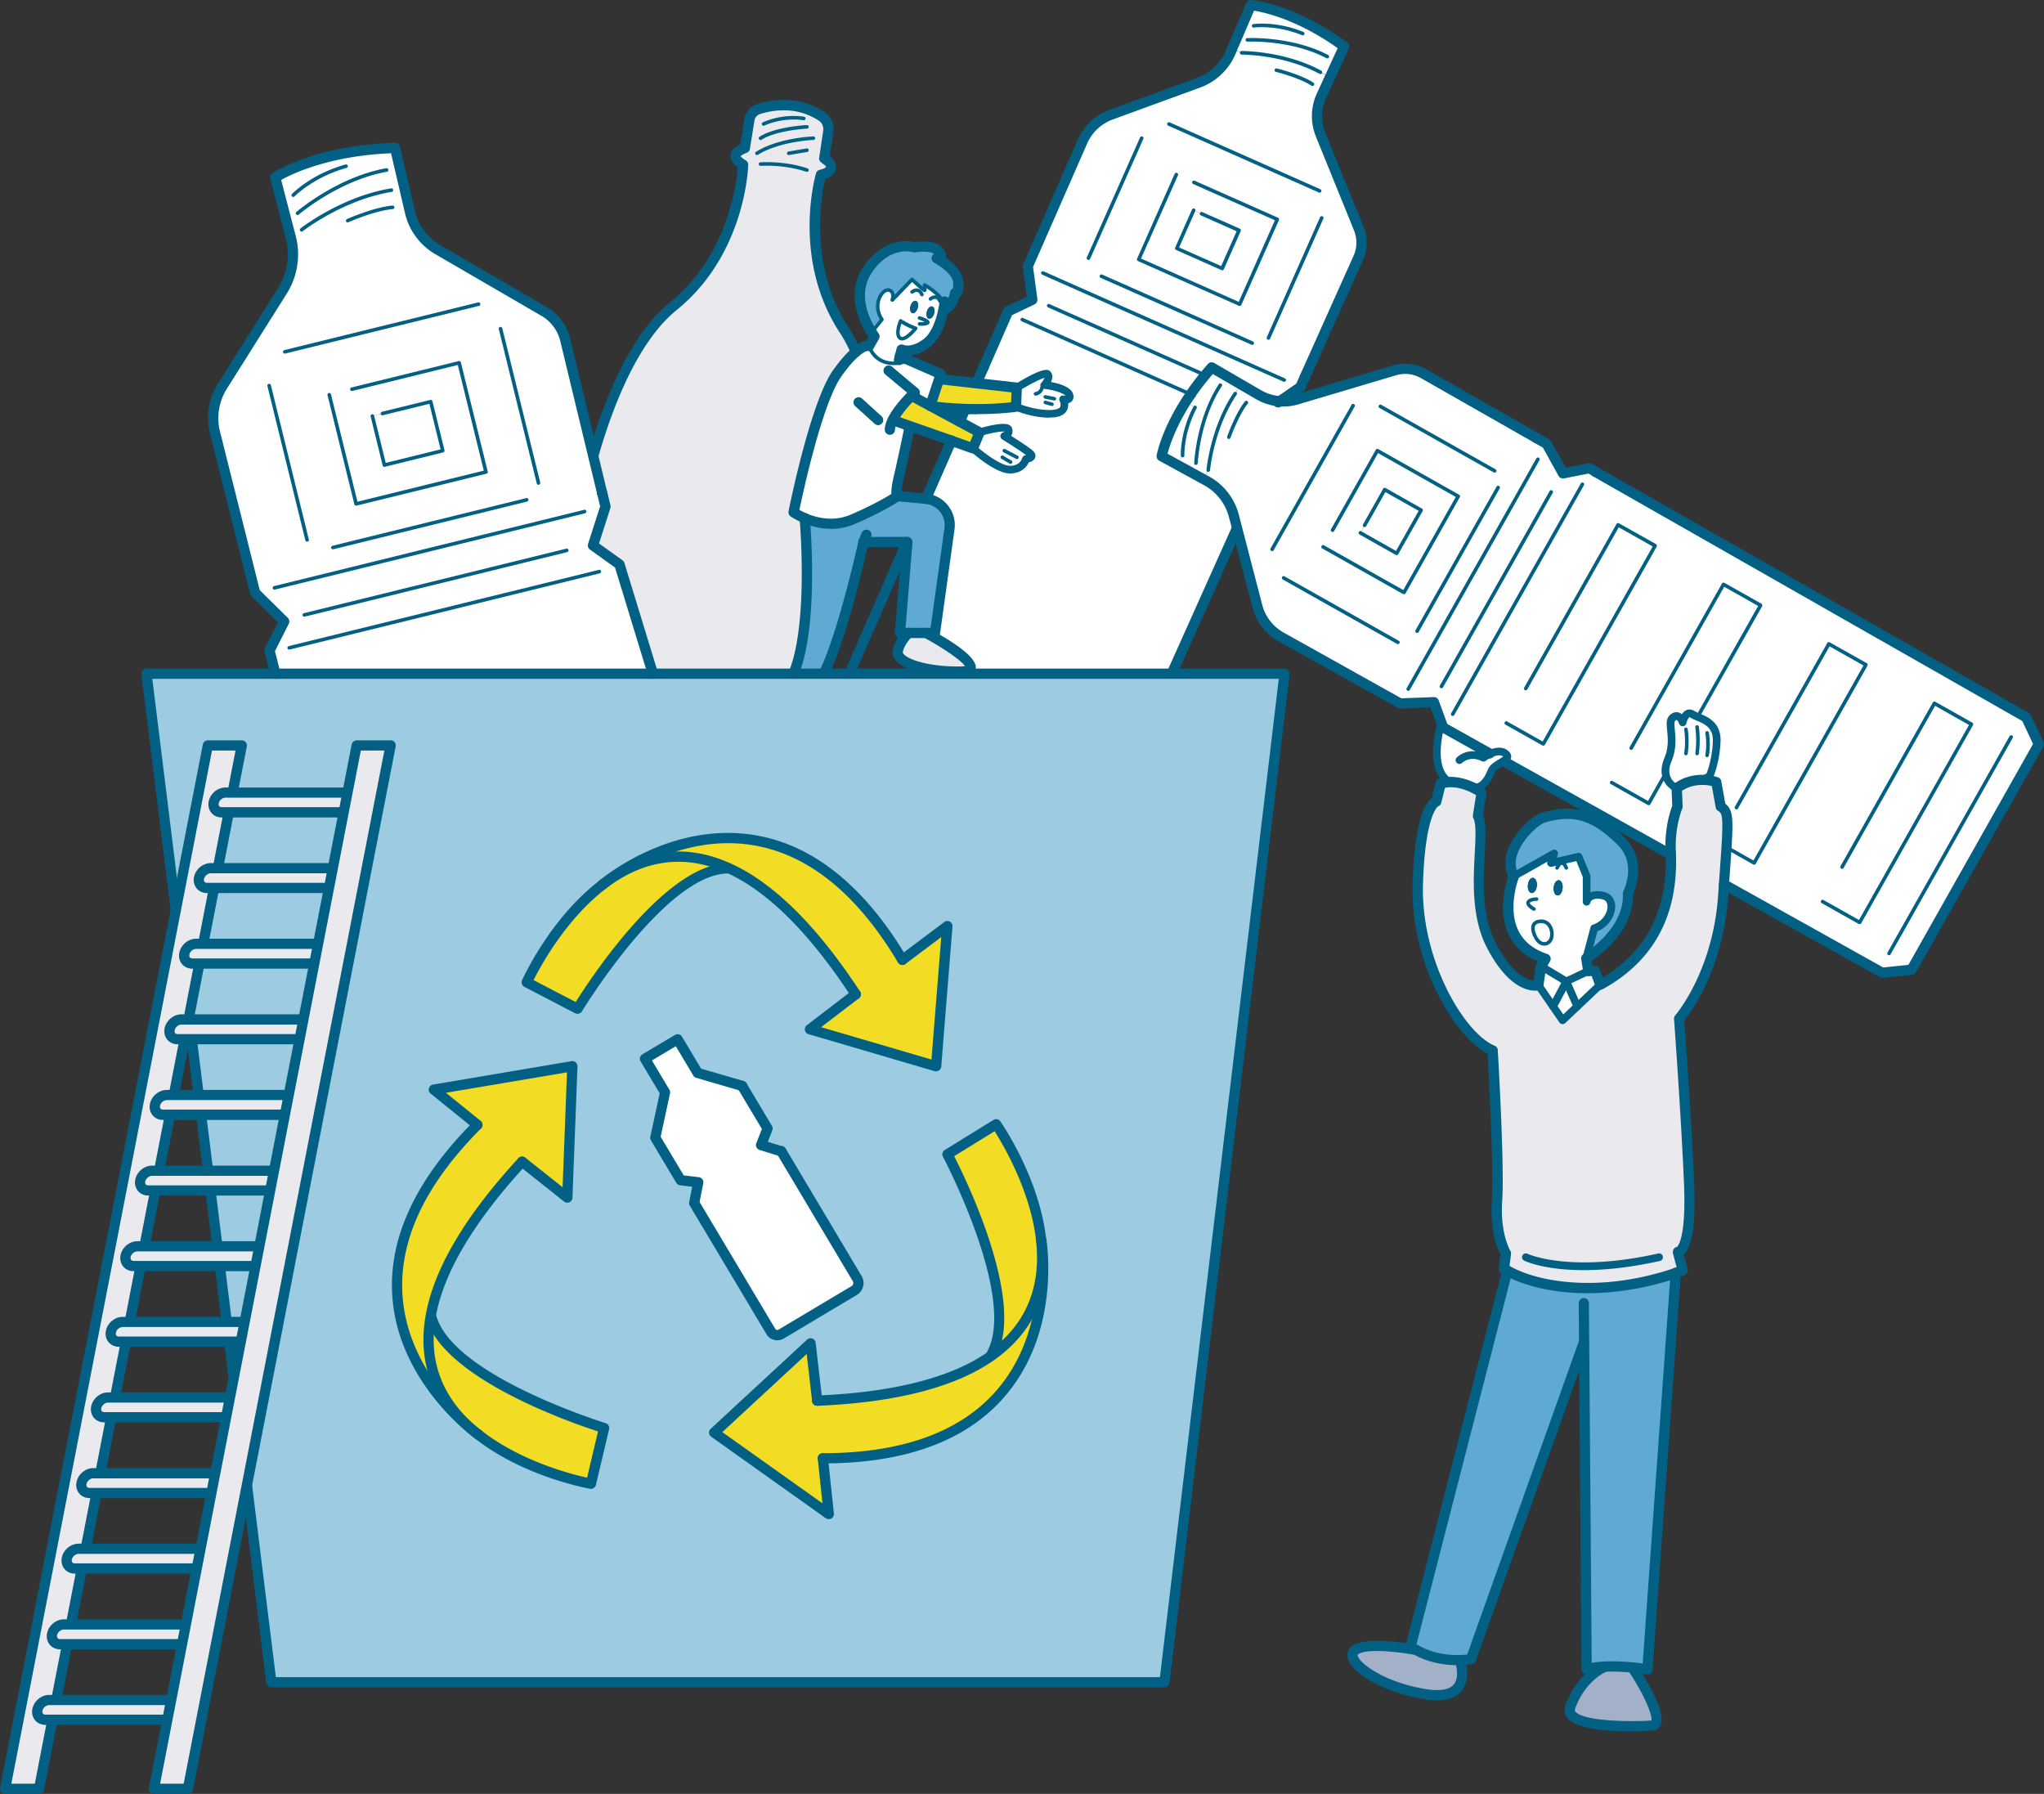 <svg xmlns="http://www.w3.org/2000/svg" viewBox="0 0 300.61 263.8"><rect x="0" y="0" width="300.61" height="263.8" fill="#333333" stroke="none"/><defs><style>.d{fill:#f3dc24}.e{fill:#026085}.f{fill:#eaeaee}.g{fill:#fff}.i{fill:#a2b0c8}.j{fill:#5faad3}</style></defs><g id="b"><g id="c"><path class="g" d="M188.21 59.01c.85.06 1.73-.03 2.56-.28l14.35-4.27a5.45 5.45 0 014.22.48l16.69 9.51 1.43.82 2.41 4.35 3.88-.76.87.49L298 105.48l1.85 3.94-18.71 33.16-4.33.45-23.27-12.99c.16-2.26.29-4.04.38-5.45.29-4.81.1-5.38-.85-5.99l-.65-3.62s-.83-.31-2.03-.32l1.03-.54s.58-1.3.89-3.32c.08-.55.14-1.15.17-1.79.03-.72-.1-1.28-.32-1.73-.73-1.47-2.47-1.75-3.23-2.25-1.05-.67-1.44 1.18-1.44 1.18s-.47-1.47-1.44-.71.56 3.12-.74 6.21 1.3 4.18 1.3 4.18l.12 2.71s-1.18 2.71-1 6.54c0 .16.02.35.02.54l-10.63-5.94-13.57-7.58-.76-.03c.72-.44 1.3-.81.64-1.33-.67-.53-1.62-.25-2.32.08l-.02-.09-6.83-3.82-.15-.43-1.2-3.29-4.97.19-17.51-9.78a7.286 7.286 0 01-3.49-4.52L182 77.83l-.51-1.98a8.217 8.217 0 00-4.01-5.15l-.48-.26.73-1.33s.52-6.14 3.96-11.24l.8-1.38 2.66 1.54c.96.56 2.02.88 3.1.96zm17.19 22.37l3.59-6.36-5.35-3.02-2.96 5.25-.62 1.1 5.34 3.02z"/><path class="f" d="M213.1 114.99c1.47-.06 2.82.45 3.71.91.66.35 1.06.65 1.06.65l-.53 3.41c1.35 2.71-1.59 12.18 2 19.07 3.59 6.89 6.89 5.82 6.89 5.82l2.17 3.14 1.41 2.04 2.15-2.04 3.39-3.2c10.13-5.57 10.52-14.97 10.38-19.12 0-.19-.02-.37-.02-.54-.18-3.83 1-6.54 1-6.54l-.12-2.71c1.32-.98 2.71-1.23 3.8-1.23 1.19 0 2.03.32 2.03.32l.65 3.62c.95.61 1.14 1.18.85 5.99-.08 1.41-.21 3.19-.38 5.45-.04.55-.08 1.14-.12 1.75-.82 11.6-6.48 18.01-6.48 18.01s1.06 14.3 1.48 24.36c.41 10.07-1.65 9.95-1.65 9.95l.71 2.71s-.36.15-1.01.38c-2.16.75-7.5 2.35-13.64 2.21-6.27-.14-9.87-1.83-11.13-2.55-.35-.2-.52-.33-.52-.33l.3-2.24s-1.65-2.65-1.3-7.77c.35-5.12-.65-22.07-.65-22.07-4.71-1.94-11.36-12.89-11.01-24.5.36-11.61 2.71-12.11 2.71-12.11l.65-2.65c.41-.12.83-.18 1.23-.2z"/><path class="g" d="M252.15 107.29c.22.45.35 1.01.32 1.73-.03.65-.08 1.25-.17 1.79l-1.18-.17c.19-1.58-.06-2.86-.06-2.86l1.09-.49z"/><path class="g" d="M251.13 110.64l1.18.17c-.3 2.03-.89 3.32-.89 3.32l-1.03.54c-1.09 0-2.47.24-3.8 1.23 0 0-2.59-1.09-1.3-4.18 1.3-3.08-.23-5.44.74-6.21.97-.76 1.44.71 1.44.71s.39-1.85 1.44-1.18c.76.49 2.51.78 3.23 2.25l-1.09.49s.25 1.28.06 2.86z"/><path class="j" d="M232.98 197.41h-.04l-16.6 46.55s-.64.13-1.65.15c-1.58.04-4.05-.17-6.43-1.49-.27-.15-.54-.31-.81-.49l14.23-55.29c1.26.72 4.86 2.42 11.13 2.55 6.14.14 11.48-1.45 13.64-2.21l-4.16 58.3s-.92-.15-2.22-.27c-1.23-.12-2.79-.2-4.25-.12-.9.05-1.76.17-2.48.39l-.37-48.08z"/><path class="i" d="M240.08 245.23c2.94 4.45 4.48 8.33 2.98 8.51-1.17.13-13.33.65-12.13-2.71 1.59-4.44 4.9-5.84 4.9-5.84v-.08c1.45-.08 3.02 0 4.24.12z"/><path class="j" d="M240.2 127.98c0 1.9-.78 3.4-.78 3.4.29 5.71-6.12 9.53-6.12 9.53l1.17-4.41c2.71-.88 3.41-4.41 1.24-4.83-2.18-.41-2.35.95-2.35.95v-3.77l-1.18-2.88-4.06.94.47-1.41-5.94 3.35c-2-3.53 2.71-8.17 4.41-8.64 3.14-.89 5.4-.64 7.51.49 1.25.66 2.44 1.64 3.73 2.86 1.48 1.4 1.9 3.02 1.9 4.42z"/><path class="g" d="M235.7 131.67c2.18.41 1.47 3.94-1.24 4.83l-1.17 4.41.29 1.88-3.23 1.53-3.71-2.24.65-1.11c-8.34-2.78-4.65-12.13-4.65-12.13l5.94-3.35-.47 1.41 4.06-.94 1.18 2.88v3.77s.18-1.35 2.35-.95zm-5.89-1.05c.06-.62-.19-1.15-.55-1.18s-.7.44-.76 1.06c-.06.62.19 1.15.55 1.18.37.03.71-.44.76-1.06zm-1.61 7.16c.22-1.19-.49-2.6-1.97-2.25-1.49.36-.41 2.25-.41 2.25.75 1.5 2.16 1.19 2.38 0zm-2.18-7.51c.06-.62-.19-1.15-.56-1.18-.36-.03-.7.44-.76 1.06-.06.62.19 1.15.56 1.18.36.03.7-.44.76-1.06zm8.57 12.47l.76 2.06-3.38 3.2-1.62-3.68 3.24-1.52 1-.06z"/><path class="g" d="M231.97 148l-2.15 2.04-1.42-2.04 1.95-3.68 1.62 3.68z"/><path class="g" d="M230.35 144.32L228.4 148l-2.17-3.14.41-2.77 3.71 2.23z"/><path class="e" d="M229.26 129.44c.36.03.61.56.55 1.18-.05.62-.39 1.09-.76 1.06-.36-.03-.61-.56-.55-1.18.06-.62.4-1.09.76-1.06z"/><path class="g" d="M226.23 135.53c1.48-.35 2.19 1.06 1.97 2.25-.22 1.19-1.64 1.5-2.38 0 0 0-1.07-1.9.41-2.25z"/><path class="e" d="M225.46 129.09c.37.03.62.56.56 1.18-.06.62-.4 1.09-.76 1.06-.37-.03-.62-.56-.56-1.18.06-.62.4-1.09.76-1.06z"/><path class="g" d="M219.09 110.88c.7-.33 1.65-.61 2.32-.08.66.51.08.89-.64 1.33-.56.34-1.21.72-1.42 1.24-.47 1.18-1.14 2.35-2.53 2.53-.89-.46-2.24-.97-3.71-.91-3.11-2.08-1.17-8.39-1.17-8.39l.16-.06.15.43 6.83 3.82.02.09z"/><path class="i" d="M214.7 244.11s2.29 6.21-5.06 5.03c-7.36-1.17-12.24-5.18-10.3-6.51s8.93 0 8.93 0c2.38 1.31 4.85 1.52 6.43 1.48z"/><path class="g" d="M208.99 75.02l-3.59 6.36-5.34-3.02.62-1.1 2.97-5.25 5.34 3.01zm-33.87-17.03c-.25.37-.49.74-.72 1.1-2.96 4.68-3.54 8.02-3.54 8.02l2.31 1.26 3.81 2.09.48.26a8.184 8.184 0 014.01 5.15l.51 1.98-.15.04-9.4 20.96v.23h-31.28v-.31c5.53-.04-4.97-5.69-4.97-5.69h1.32l2.13-15.33a3.88 3.88 0 00-3.46-4.39l3.75-8.54 3.17 1.12s3.4 3.09 5.39 3.13 2.38-1.54 2.38-1.54 1.32-.18.66-.8c-.66-.62-3.84-2.58-3.84-2.58.04-.09.8-.11.62-.95-.18-.84-4.24.4-4.24.4l-2.93-1.57.82-1.87c4.39.14 7.46-.32 7.46-.32s2.71 1.17 5.33 1.03c2.62-.15 1.59-2.12 1.59-2.12s1 .29.97-.41c-.06-1.3-3.7-1.68-3.7-1.68s.95-1.1.45-1.6-4.52 1.99-4.52 1.99l-5.92-.66.21-.48.85-1.95 3.56-8.14 3.57-1.7-.66-4.93 8.05-18.38a7.213 7.213 0 014.16-3.91l12.89-4.71c2.13-.78 3.84-2.4 4.74-4.49l.22-.51 1.4.6s6.16-.07 11.57 2.86l1.44.66-1.28 2.79c-.83 1.8-.87 3.87-.13 5.7l5.63 13.87c.55 1.36.53 2.9-.08 4.25l-7.86 17.52-.67 1.5-3.02 2.08c-1.08-.07-2.14-.4-3.1-.96l-2.66-1.54-4.24-2.46c-1.22 1.37-2.25 2.7-3.1 3.95zm4.63-18.51l2.48-5.61-5.51-2.44-1.16-.51-2.48 5.61 6.67 2.96z"/><path class="g" d="M197.67 6.84l-2.04 4.45-1.44-.66c-5.42-2.93-11.57-2.86-11.57-2.86l-1.4-.6 2.74-6.41s6.01.45 13.71 6.08z"/><path d="M188.92 99.07l-17.66 148.31H39.91L21.55 99.07h167.37zM121 214.44c37.66 0 32.12-32.24 32.12-32.24-1.04-8.9-6.6-16.88-6.6-16.88l-7.16 4.42s11.32 21.31 6.34 29.64l.03.04c-5.05 3.53-13.11 6.03-25.54 6.55l-.97-8.43-14.18 13.12 16.84 11.98-.87-8.2zm16.66-57.64l1.65-20.59-6.59 4.95c-18.79-31.47-42.82-12.13-44.09-11.08-.04.03-.05.04-.05.04-7.11 5.45-11.11 14.32-11.11 14.32l7.46 3.88s12.49-20.65 22.2-20.65l.02-.04c5.62 2.52 11.9 8.15 18.72 18.57l-6.74 5.16 18.54 5.44zm-12.05 33a1.3 1.3 0 00.45-1.77l-11.17-18.74-2.96-.92.96-2.43-3.73-6.25-6.55-1.91-2.96-4.95-4.8 2.86 2.96 4.96-1.44 6.66 3.73 6.25 2.6.32-.59 3.04 11.27 18.88c.31.53.99.7 1.52.39l10.28-6.13.45-.27zm-38.7 28.39l1.94-8.19s-23.07-7.06-25.45-16.47h-.04c1.07-6.07 5.01-13.54 13.43-22.7l6.64 5.28.74-19.31-20.37 3.44 6.41 5.18c-26.04 26.03-1.07 44.66.05 45.47.03.02.04.03.04.03 7.02 5.56 16.6 7.27 16.6 7.27z" fill="#9ccbe2"/><path class="g" d="M182.46 56.5l-.8 1.38c-3.44 5.11-3.96 11.24-3.96 11.24l-.73 1.33-3.81-2.09.75-1.38s-.15-3.33 1.83-7.08l-1.35-.82c.23-.36.47-.73.72-1.1.85-1.25 1.88-2.58 3.1-3.95l4.24 2.46zm-.22-22.63l-2.49 5.61-6.67-2.96 2.48-5.61 1.16.52 5.52 2.44z"/><path class="g" d="M174.39 59.09l1.35.82c-1.98 3.75-1.83 7.08-1.83 7.08l-.75 1.38-2.31-1.26s.58-3.34 3.54-8.02zm-17.08-.77c.03.71-.97.41-.97.41l-1.28-.09-1.32-.27-1.44-.46c.97-.2 1-1.05.99-1.26l.32-.02s3.64.39 3.7 1.68z"/><path class="g" d="M153.29 56.65c0 .21-.03 1.06-.99 1.26l1.44.46 1.32.27 1.28.09s1.03 1.97-1.59 2.12c-2.62.14-5.33-1.03-5.33-1.03l.12-2.8s4.02-2.48 4.52-1.99-.45 1.6-.45 1.6l-.32.02z"/><path class="d" d="M145.72 199.42c6.69-4.68 8.1-11.15 7.4-17.21 0 0 5.54 32.24-32.12 32.24l.87 8.2-16.84-11.98 14.18-13.12.97 8.43c12.43-.52 20.49-3.02 25.54-6.55z"/><path class="d" d="M153.11 182.21c.7 6.06-.7 12.54-7.4 17.21l-.03-.04c4.98-8.33-6.34-29.64-6.34-29.64l7.16-4.42s5.57 7.99 6.6 16.88z"/><path class="g" d="M151.53 66.71c.66.62-.66.8-.66.8s-.4 1.59-2.38 1.54-5.39-3.13-5.39-3.13l.97-2.34s4.06-1.24 4.24-.4c.18.84-.57.86-.62.95 0 0 3.18 1.96 3.84 2.58z"/><path class="d" d="M149.55 57.02l-.12 2.8s-3.07.46-7.46.32c-1.56-.05-3.29-.18-5.1-.42l-.06-.03 1.32-3.94 5.5.62 5.92.66z"/><path class="d" d="M144.07 63.58l-.97 2.34-3.17-1.12-6.1-2.14-2.53-.89c.68-1.4 2.03-2.86 2.76-3.58l2.76 1.49v.02s.04 0 .06.01l4.28 2.3 2.93 1.57z"/><path class="f" d="M136.18 93.07s10.5 5.65 4.97 5.69c-5.53.04-9.25-1.45-9.12-2.87.13-1.41 1.59-2.82 1.59-2.82h2.56z"/><path class="j" d="M138.91 44.68l-.19-.03c0-1.12-2.74-2.75-2.74-2.75.01.08.11.79 0 .79s-1.84-1.59-1.84-1.59l-2.89 2.99c.04-.13.35-1.26-.55-1.43-.96-.18-2.45 2.14-.98 4.34l-1.52 1.88c-.94-1.48-3.06-5.54-.63-9.19 3.03-4.56 6.92-3.32 6.92-3.32s3.35-.62 3.85 1.09c.17.59-.59.5-.59.5s3.09 1.61 3.17 3.55c.09 1.94-.47 1.56-.47 1.56s-.34 2.11-1.7 2.45c.07-.35.12-.64.15-.84zM133.4 79.7h-6.41s-2.91 13.28-5.69 19.07v.31h-4.59c3.05-7.37 1.64-22.88 1.64-22.88 1.63.68 4.28 1.34 7.06.15 4.5-1.94 6.53-3.4 6.53-3.4l4.23.4h.01a3.88 3.88 0 013.46 4.39l-2.13 15.33h-5.15l1.09-13.37h-.04z"/><path class="d" d="M139.3 136.21l-1.65 20.59-18.54-5.44 6.74-5.16c-6.82-10.41-13.1-16.04-18.72-18.57-7.42-3.34-13.69-1.24-18.52 2.44 1.27-1.06 25.3-20.39 44.09 11.08l6.59-4.95z"/><path class="g" d="M138.72 44.65l.19.03c-.03.21-.08.5-.15.84-.3 1.44-.99 3.8-2.45 4.92-2.18 1.67-3.71.96-3.71.96l-.25.98 1.11.49-.1.23c-.99.3-1.81.37-2.49.29-2.44-.31-3.07-2.52-3.07-2.52l.8-1.41s-.16-.21-.4-.58l1.52-1.88c-1.47-2.19.03-4.52.98-4.34.9.16.59 1.3.55 1.43l2.89-2.99s1.72 1.59 1.84 1.59.01-.71 0-.79c0 0 2.74 1.63 2.74 2.75zm-1.35 1.47c.15-.5.03-.97-.26-1.05-.29-.09-.64.24-.79.74-.14.49-.03.97.27 1.05.29.08.64-.24.79-.74zm-2.41-.82c.15-.49.03-.97-.26-1.05s-.64.24-.79.74c-.14.5-.03.97.26 1.06.29.08.65-.25.79-.74zm-.3 2.98c-1.18-.41-2.21-1.09-2.21-1.09s-.81 1.91-.1 2.5c.71.59 2.31-1.41 2.31-1.41z"/><path class="g" d="M138.37 55.02l-.24.72-1.32 3.94-2.76-1.49c.3-.31.49-.48.49-.48l-3.84-3.22.17-1.1c.68.08 1.5.02 2.49-.29l.1-.23 4.91 2.14z"/><path class="e" d="M137.11 45.07c.29.08.41.55.26 1.05-.14.49-.5.82-.79.74-.29-.08-.41-.56-.27-1.05.15-.49.5-.83.79-.74zm-2.41-.82c.29.08.41.56.26 1.05-.14.49-.5.83-.79.74-.29-.09-.4-.56-.26-1.06.15-.49.5-.82.79-.74z"/><path class="g" d="M131.29 61.77l2.53.89-.12.35s-.84 4.15-1.5 6.93c-.65 2.78-.27 3.01-.27 3.01s-2.03 1.45-6.53 3.4c-2.77 1.19-5.43.54-7.06-.15-1.02-.43-1.64-.87-1.64-.87s3.18-15.94 6.45-20.49c1.11-1.56 2.01-2.51 2.71-3.1 1.34-1.13 1.94-.87 1.94-.87s.63 2.21 3.07 2.52l-.17 1.1 3.84 3.22s-.19.18-.49.48c-.72.72-2.08 2.18-2.76 3.58zm1.16-14.58s1.03.68 2.21 1.09c0 0-1.6 2-2.31 1.41-.71-.59.1-2.5.1-2.5zm-6.4 140.84c.37.61.16 1.4-.45 1.77l-.45.27-10.28 6.13c-.53.31-1.21.14-1.52-.39l-11.27-18.88.59-3.04-2.6-.32-3.73-6.25 1.44-6.66-2.96-4.96 4.8-2.86 2.96 4.95 6.55 1.91 3.73 6.25-.96 2.43 2.96.92 11.17 18.74z"/><path class="f" d="M124.2 48.6c.63.96 1.18 2.01 1.66 3.14-.7.58-1.59 1.54-2.71 3.1-3.27 4.55-6.45 20.49-6.45 20.49s.62.44 1.64.87c0 0 1.41 15.51-1.64 22.88H96L91.08 83l-3.89-2.79 1.84-5.73-.47-1.94-1.38-5.71.12-.03c2.07-7.17 5.83-17.03 11.74-21.81 9.89-8 10.24-20.78 10.24-20.78s-2.65-1.42.26-2.45l.67-4.17c.12-.73.63-1.32 1.33-1.54 1.86-.59 5.68-1.32 9.29 1.07.72.48 1.1 1.34.97 2.2l-.59 3.97c2.46 1.87-.49 2.42-.49 2.42s-3.53 12.29 3.47 22.9z"/><path class="d" d="M107.14 127.64l-.02.04c-9.71 0-22.2 20.65-22.2 20.65l-7.46-3.88s4-8.88 11.11-14.32c0 0 .02-.02.05-.04 4.83-3.68 11.1-5.78 18.52-2.44z"/><path class="g" d="M88.57 72.53l.47 1.94-1.84 5.73 3.89 2.79 4.92 16.08h-55.5l-.86-3.42 2.16-4.27-4.28-4.23-5.9-23.55a8.793 8.793 0 011.09-6.82l8.85-14.06a9.98 9.98 0 001.21-7.81l-2.29-8.82s6.08-4.02 17.63-4.33l2.19 9.4a8.642 8.642 0 004.1 5.55l15.66 9.11c1.54.9 2.65 2.39 3.07 4.13l4.07 16.89 1.38 5.71zm-23.45-6.25l-1.77-7.21-7.09 1.74-1.49.37 1.77 7.22 8.58-2.11z"/><path class="d" d="M88.85 210.01l-1.94 8.19s-9.58-1.7-16.6-7.27c0 0-.01-.01-.04-.03-4.76-3.78-8.33-9.35-6.91-17.37h.04c2.37 9.43 25.45 16.49 25.45 16.49z"/><path class="d" d="M84.17 156.8l-.74 19.31-6.64-5.28c-8.43 9.16-12.36 16.62-13.43 22.69-1.42 8.02 2.14 13.59 6.91 17.37-1.12-.81-26.09-19.44-.05-45.47l-6.41-5.18 20.37-3.44z"/><path class="g" d="M63.35 59.07l1.77 7.21-8.58 2.11-1.77-7.21 1.49-.37 7.09-1.74z"/><path class="e" d="M171.26 248.13H39.91c-.38 0-.7-.28-.75-.66L20.8 99.16c-.03-.21.04-.43.18-.59a.75.75 0 01.56-.25h167.38c.22 0 .42.09.56.25.14.16.21.38.18.59L172 247.47c-.05.38-.37.66-.75.66zm-130.69-1.5h130.02l17.48-146.8H22.4l18.17 146.8zm193-56.46h-.77c-6.43-.14-10.18-1.9-11.49-2.65-.4-.23-.6-.38-.6-.38a.76.76 0 01-.3-.7l.26-1.99c-.42-.8-1.58-3.5-1.27-7.97.31-4.55-.47-18.81-.62-21.53-4.79-2.45-11.39-13.22-11.03-25.01.28-9.31 1.87-11.88 2.81-12.58l.57-2.33c.06-.26.27-.47.53-.55.45-.13.92-.2 1.4-.23 1.61-.07 3.08.48 4.04.96.02 0 .04.02.06.03.7.37 1.15.7 1.16.71.22.17.33.44.29.72l-.5 3.2c.49 1.23.38 3.21.25 5.67-.22 4.04-.49 9.08 1.64 13.16 2.44 4.69 4.65 5.4 5.56 5.47l.32-2.17a.86.86 0 01.09-.27l.2-.35c-2.02-.86-3.46-2.19-4.3-3.98-1.58-3.39-.46-7.33-.07-8.49-.58-1.24-.56-2.7.07-4.23 1.08-2.63 3.66-4.83 4.96-5.2 3.19-.9 5.68-.73 8.07.56 1.17.62 2.37 1.54 3.89 2.98 1.4 1.32 2.14 3.04 2.14 4.97 0 1.68-.55 3.07-.77 3.56.14 5.15-4.58 8.74-6.06 9.74l.11.73.32-.02c.32-.01.63.18.75.49l.46 1.23c6.4-3.83 9.5-9.88 9.23-18l-.02-.54c-.16-3.45.73-6.02.99-6.69l-.11-2.54a.76.76 0 01.3-.64c1.22-.91 2.68-1.38 4.25-1.37 1.31 0 2.25.35 2.29.37.25.09.43.31.48.57l.59 3.31c1.13.88 1.18 2.19.92 6.47-.09 1.41-.21 3.2-.38 5.46l-.12 1.74c-.75 10.59-5.39 16.89-6.45 18.2.16 2.13 1.08 14.93 1.45 24.08.23 5.65-.26 9.11-1.46 10.29l-.06.06.56 2.14c.09.36-.09.74-.44.89 0 0-.37.15-1.05.39-1.99.69-7.13 2.26-13.14 2.26zm-11.59-4.02l.09.05c1.21.69 4.69 2.32 10.77 2.45 6.09.14 11.38-1.47 13.38-2.17.13-.05.26-.09.36-.13l-.54-2.05c-.06-.23 0-.48.15-.67.11-.14.27-.23.44-.26.18-.15 1.35-1.48 1.04-9.18-.41-9.93-1.46-24.2-1.47-24.34-.01-.2.05-.4.19-.55.05-.06 5.5-6.39 6.29-17.57l.12-1.74c.16-2.26.29-4.03.38-5.44.29-4.8.04-4.96-.51-5.31-.18-.11-.3-.3-.34-.5l-.57-3.15c-.31-.07-.8-.16-1.37-.16-1.14 0-2.13.28-3.02.86l.1 2.29c0 .11-.02.23-.06.33-.01.03-1.11 2.61-.94 6.2l.02.55c.3 9.04-3.32 15.7-10.77 19.8a.77.77 0 01-.63.05.736.736 0 01-.44-.44l-.57-1.54-.45.03a.76.76 0 01-.79-.64l-.29-1.88c-.05-.3.09-.6.36-.76.06-.04 6.02-3.67 5.76-8.85 0-.13.02-.27.08-.38 0-.01.7-1.38.7-3.06 0-1.53-.56-2.83-1.67-3.88-1.41-1.34-2.51-2.19-3.56-2.74-2.05-1.1-4.13-1.23-6.96-.43-.85.24-3.06 2.11-3.97 4.32-.51 1.24-.5 2.32.01 3.23.11.2.13.44.05.65-.02.04-1.65 4.29-.08 7.63.77 1.64 2.2 2.82 4.27 3.51a.755.755 0 01.42 1.09l-.58.99-.39 2.62c-.04.28-.24.52-.51.61-.16.05-3.94 1.17-7.78-6.19-2.32-4.45-2.02-9.93-1.81-13.93.12-2.3.23-4.29-.2-5.15-.07-.14-.09-.3-.07-.45l.46-2.94c-.15-.09-.33-.2-.55-.31-.02 0-.03-.01-.05-.02-.79-.41-2.01-.88-3.33-.83-.22.01-.43.04-.64.08l-.54 2.2c-.06.25-.24.44-.48.53-.15.11-1.91 1.58-2.21 11.42-.34 11.13 6.06 21.93 10.54 23.78.27.11.45.36.46.65.04.69 1 17.05.65 22.17-.33 4.77 1.17 7.3 1.19 7.32.09.15.13.32.11.49l-.23 1.76zm24.83-2.79zm0 0zm0 0zm0 0zm-35.42-64.78zm0 0z"/><path class="e" d="M233.29 141.48s-.1 0-.15-.02a.565.565 0 01-.4-.69l1.17-4.41c.05-.18.19-.33.37-.39 1.41-.46 2.19-1.76 2.13-2.76-.03-.55-.31-.88-.82-.98-1.5-.28-1.67.4-1.69.48-.06.29-.33.49-.61.46a.555.555 0 01-.51-.55v-3.66l-.95-2.33-3.59.83a.568.568 0 01-.67-.73v-.02l-4.66 2.63c-.27.15-.62.06-.77-.21a.568.568 0 01.21-.77l5.94-3.35c.2-.11.46-.09.64.06s.25.39.18.61l-.15.46 3.08-.71c.27-.06.55.08.65.34l1.18 2.88c.03.07.04.14.04.21v2.37c.5-.2 1.14-.24 1.89-.09 1.02.19 1.67.95 1.74 2.01.08 1.33-.8 3.07-2.61 3.8l-1.1 4.13c-.07.25-.3.42-.54.42zm-3.47 9.12h-.06a.587.587 0 01-.41-.24l-3.58-5.18a.573.573 0 01.14-.79c.26-.18.61-.11.79.14l3.21 4.64 5.06-4.79c.23-.21.58-.2.8.02.21.23.2.58-.02.8l-5.54 5.24a.57.57 0 01-.39.16z"/><path class="e" d="M231.97 148.56c-.22 0-.42-.13-.52-.34l-1.61-3.67c-.12-.28 0-.61.28-.74l3.23-1.53c.28-.13.62-.01.75.27s.01.62-.27.75l-2.74 1.29 1.39 3.17c.13.29 0 .62-.29.74-.07.03-.15.05-.23.05z"/><path class="e" d="M228.4 148.56c-.09 0-.18-.02-.26-.07a.555.555 0 01-.23-.76l1.7-3.2-3.25-1.96a.558.558 0 01-.19-.77c.16-.27.51-.35.77-.19l3.71 2.24c.26.15.35.48.21.75l-1.95 3.67c-.1.19-.3.3-.5.3zm4.53 38.22c-5.79 0-8.6-1.31-8.77-1.4a.557.557 0 01-.26-.75c.14-.28.47-.4.75-.26.06.03 6.22 2.87 19.23-.04.3-.07.61.12.67.43.07.3-.12.61-.43.67-4.54 1.01-8.25 1.35-11.2 1.35zm.42 59.46c-.16 0-.32-.05-.45-.15a.748.748 0 01-.31-.6l-.41-53.85a.749.749 0 111.5-.01l.41 52.9c.51-.09 1.07-.15 1.69-.19 1.61-.09 3.26.02 4.36.12.57.05 1.07.11 1.45.16l4.11-57.49c.03-.41.38-.74.8-.7.41.03.73.39.7.8l-4.16 58.3a.74.74 0 01-.87.69s-.91-.15-2.17-.26c-1.06-.1-2.63-.2-4.14-.12-.93.05-1.7.17-2.3.36-.07.02-.15.03-.22.03z"/><path class="e" d="M214.36 244.87c-1.72 0-4.13-.29-6.46-1.58-.29-.16-.58-.33-.87-.52a.757.757 0 01-.31-.81l14.23-55.28c.1-.4.52-.64.92-.54.4.1.65.51.54.92l-14.09 54.75c.1.06.2.12.3.17 2.2 1.22 4.5 1.44 6.05 1.39.46 0 .84-.04 1.11-.07l16.44-46.13c.14-.39.57-.6.96-.46.39.14.6.57.46.96l-16.6 46.55c-.09.25-.3.43-.56.49-.03 0-.71.14-1.78.16h-.35z"/><path class="e" d="M211.33 250.04c-.56 0-1.16-.05-1.82-.16-6.17-.98-10.83-3.94-11.31-6.08-.16-.72.1-1.37.71-1.79 2.14-1.47 8.75-.26 9.5-.12.41.08.68.47.6.88a.75.75 0 01-.88.6c-2.58-.49-7.14-.96-8.36-.12-.11.08-.12.11-.09.22.26 1.17 4.06 3.97 10.08 4.93 1.4.22 3.24.29 4.05-.7.95-1.16.19-3.3.19-3.32a.76.76 0 01.44-.97c.39-.15.82.06.97.44.04.12 1.07 2.97-.44 4.8-.76.92-1.98 1.39-3.63 1.39zm28.33 4.56c-3.27 0-7.83-.31-9.14-1.97-.42-.53-.52-1.19-.29-1.86 1.68-4.7 5.17-6.22 5.32-6.28.38-.16.83.02.99.4.16.38-.02.82-.4.99-.13.06-3.04 1.36-4.49 5.4-.07.2-.04.31.05.42 1.23 1.55 9.23 1.49 11.19 1.3.1-.59-.58-3.02-3.44-7.35a.753.753 0 01.21-1.04c.35-.23.81-.13 1.04.21 1.35 2.05 4.4 7.01 3.53 8.89-.21.44-.59.72-1.08.77-.04 0-1.53.12-3.49.12zm6.93-138.14a.57.57 0 01-.22-.04c-1.08-.45-2.79-2.06-1.6-4.92.66-1.57.53-2.94.42-4.03-.1-1-.19-1.87.49-2.4.5-.4.94-.38 1.22-.29.17.05.32.14.45.25.17-.25.39-.49.68-.61.26-.11.68-.17 1.19.15.17.11.45.23.74.35.88.37 2.08.88 2.7 2.12.28.57.41 1.24.38 2-.03.66-.09 1.28-.18 1.86-.31 2.08-.9 3.41-.93 3.47-.05.12-.14.21-.25.27l-1.03.54c-.28.14-.62.04-.76-.24a.561.561 0 01.24-.76l.85-.44c.16-.41.55-1.5.77-3 .08-.54.14-1.12.16-1.73.02-.58-.07-1.05-.27-1.46-.43-.87-1.33-1.25-2.12-1.58-.34-.14-.66-.28-.91-.44a.305.305 0 00-.14-.06c-.14.06-.36.49-.45.88-.05.25-.27.43-.52.44a.562.562 0 01-.56-.39c-.08-.24-.26-.5-.36-.53-.02 0-.09.01-.19.1-.19.15-.13.76-.07 1.41.11 1.16.27 2.74-.5 4.58-1.04 2.47.79 3.35 1 3.44.28.12.42.45.3.74-.09.21-.3.34-.52.34zm-33.48-.9a.55.55 0 01-.35-.12c-3.39-2.3-1.46-8.73-1.37-9.01.09-.3.41-.47.7-.37.3.09.47.41.37.7-.02.06-1.78 5.93.95 7.75.03.02.06.05.09.07a.56.56 0 01-.39.96zm.56-.57zm3.14 1.66a.749.749 0 110-1.5c.41 0 .76.34.76.75s-.33.75-.75.75z"/><path class="e" d="M216.81 116.46a.57.57 0 01-.56-.49c-.04-.31.18-.59.49-.63.9-.12 1.51-.75 2.08-2.18.27-.68.98-1.11 1.61-1.49.17-.1.48-.29.63-.42-.47-.37-1.28-.07-1.73.14-.47.22-.82.49-.82.49a.55.55 0 01-.59.05c-1.71-.85-2.84.21-2.88.25-.22.22-.58.21-.8 0a.555.555 0 010-.79c.07-.07 1.59-1.55 3.87-.6.18-.12.44-.27.73-.41 1.51-.72 2.41-.41 2.91-.01.35.28.52.59.5.94-.04.61-.66.98-1.2 1.31-.49.3-1.05.63-1.18.97-.49 1.23-1.27 2.66-2.99 2.88h-.07zm32.78-5.39h-.03a.27.27 0 01-.23-.3c.27-2.03 0-3.81 0-3.83-.02-.14.08-.28.22-.3.14-.02.28.08.3.22.01.08.28 1.87 0 3.98-.02.13-.13.23-.26.23zm-1.64 0h-.04a.263.263 0 01-.22-.3c.28-1.92 0-3.45 0-3.47-.03-.14.07-.28.21-.31.14-.03.28.07.31.21.01.07.3 1.63 0 3.64-.02.13-.13.23-.26.23zm3.11.27h-.05a.264.264 0 01-.21-.31c.03-.14.05-.28.06-.42.18-1.51-.06-2.77-.06-2.78-.03-.14.07-.28.21-.31.14-.03.28.06.31.21.01.05.26 1.34.07 2.94-.02.15-.04.3-.07.45-.02.13-.13.22-.26.22zm-25.46 22.6s-.09-.01-.13-.03c-.21-.12-1.26-.73-.95-1.36.28-.56 1.28-.59 1.47-.59.15 0 .26.12.26.26 0 .15-.12.26-.26.26-.36 0-.91.1-1 .3-.04.08.28.42.73.66a.265.265 0 01-.12.5zm1.52 5.12c-.6 0-1.17-.42-1.53-1.16-.08-.14-.63-1.18-.3-1.95.15-.35.45-.58.88-.68.65-.15 1.24-.01 1.68.4.52.5.76 1.34.61 2.16-.12.66-.58 1.14-1.16 1.22-.06 0-.12.01-.18.01zm-.45-3.32c-.12 0-.25.02-.38.05-.27.06-.44.19-.52.38-.2.46.13 1.23.28 1.49.3.61.74.93 1.17.87.36-.05.63-.35.72-.79.12-.63-.07-1.31-.46-1.68-.22-.21-.5-.31-.81-.31zm3.68-7.85c-.1 0-.2-.06-.24-.16-.19-.44-.34-.56-.41-.56-.13 0-.35.3-.46.56-.06.13-.21.2-.34.14-.13-.06-.2-.21-.14-.34.06-.15.39-.89.94-.89.53 0 .8.67.9.89.06.13 0 .29-.14.34-.03.01-.07.02-.1.02zm-4.32-62.68a.71.71 0 01-.37-.1l-16.69-9.51a4.66 4.66 0 00-3.63-.42l-14.35 4.27a7.905 7.905 0 01-6.26-.75l-6.36-3.7c-.95 1.1-1.84 2.25-2.64 3.41-.24.34-.7.43-1.05.2a.765.765 0 01-.2-1.05c.95-1.38 2.01-2.74 3.16-4.03.24-.27.63-.33.94-.15l6.9 4.01c.85.49 1.8.79 2.77.86.78.06 1.55-.02 2.3-.25l14.35-4.27c1.6-.48 3.35-.28 4.81.55l16.69 9.51a.755.755 0 01-.37 1.41z"/><path class="e" d="M219.07 111.54c-.12 0-.25-.03-.37-.1l-6.83-3.82a.742.742 0 01-.34-.4l-1.16-3.2-4.42.17c-.14 0-.28-.03-.4-.1l-17.51-9.78a8.055 8.055 0 01-3.85-4.99l-3.45-13.28a7.492 7.492 0 00-3.65-4.68l-6.6-3.61a.745.745 0 01-.38-.79c.02-.14.64-3.54 3.65-8.29.23-.37.48-.74.74-1.12a.754.754 0 111.24.86c-.25.36-.48.72-.71 1.08-2.18 3.43-3.03 6.14-3.32 7.23l6.1 3.34a8.993 8.993 0 014.38 5.62l3.45 13.28c.44 1.71 1.59 3.18 3.13 4.05l17.32 9.68 4.76-.18c.33-.02.62.19.74.49l1.26 3.46 6.58 3.68a.753.753 0 01-.37 1.41zm26.66 14.89c-.12 0-.25-.03-.37-.1l-24.2-13.52a.753.753 0 01-.29-1.02c.2-.36.66-.49 1.02-.29l24.2 13.52a.753.753 0 01-.37 1.41zm31.08 17.36a.71.71 0 01-.37-.1l-23.27-12.99c-.36-.2-.49-.66-.29-1.02s.66-.49 1.02-.29l23.06 12.88 3.71-.39L299 109.4l-1.59-3.37-63.17-36.01a.755.755 0 01.75-1.31l63.38 36.13c.13.08.24.19.31.33l1.85 3.94c.1.22.09.48-.03.69l-18.71 33.16c-.12.21-.33.35-.58.38l-4.33.45h-.08z"/><path class="e" d="M229.88 70.37a.77.77 0 01-.66-.39l-2.31-4.16-1.25-.71a.755.755 0 01.75-1.31l1.43.82c.12.07.22.17.29.29l2.14 3.87 3.34-.66c.18-.04.36 0 .52.08l.87.49c.36.21.49.66.28 1.03-.21.36-.66.49-1.03.28l-.63-.36-3.6.71s-.1.01-.15.01zm-55.96-3.12c-.14 0-.26-.11-.26-.25s-.13-3.44 1.86-7.21c.07-.13.23-.18.36-.11.13.07.18.23.11.36-1.92 3.64-1.8 6.91-1.8 6.94 0 .15-.11.27-.25.28h-.01zm1.97 1.12h-.01c-.15 0-.26-.13-.25-.27 0-.06.3-6.52 3.62-11.6a.26.26 0 11.44.28c-3.24 4.95-3.53 11.27-3.54 11.33 0 .14-.12.25-.26.25zm1.81 1.02h-.02c-.15-.01-.25-.14-.24-.29 0-.06.57-6.27 4-11.37a.27.27 0 01.37-.07c.12.08.15.24.07.37-3.36 4.99-3.91 11.06-3.92 11.12-.01.14-.13.24-.26.24zm3.03-4.83s-.06 0-.09-.02a.263.263 0 01-.16-.34c.05-.14 1.2-3.4 2.61-5.16.09-.11.26-.13.37-.04.11.09.13.26.04.37-1.35 1.69-2.52 4.98-2.53 5.01-.04.11-.14.18-.25.18zm31.26 36.65s-.09-.01-.13-.03a.262.262 0 01-.1-.36l16.14-28.6c.07-.13.23-.17.36-.1.13.07.17.23.1.36l-16.14 28.6c-.05.09-.14.13-.23.13zm-4.88.38s-.09-.01-.13-.03a.262.262 0 01-.1-.36l19.07-33.79c.07-.13.23-.17.36-.1.13.07.17.23.1.36l-19.07 33.79c-.05.09-.14.13-.23.13zm6.54 3.69s-.09-.01-.13-.03a.262.262 0 01-.1-.36l19.07-33.8c.07-.13.23-.17.36-.1.13.07.17.23.1.36l-19.07 33.8c-.05.09-.14.13-.23.13zm-26.56-24.24s-.09-.01-.13-.03a.262.262 0 01-.1-.36l11.91-21.12c.07-.13.23-.17.36-.1.13.07.17.23.1.36l-11.91 21.12c-.05.09-.14.13-.23.13zm21.32 12.03s-.09-.01-.13-.03a.262.262 0 01-.1-.36l11.92-21.12c.07-.13.23-.17.36-.1.13.07.17.23.1.36l-11.92 21.12c-.05.09-.14.13-.23.13zm11.41-23.57s-.09-.01-.13-.03l-16.81-9.48a.262.262 0 01-.1-.36c.07-.13.23-.17.36-.1l16.81 9.48a.262.262 0 01-.13.49zm-14.23 25.22s-.09-.01-.13-.03l-16.81-9.48a.262.262 0 01-.1-.36c.07-.13.23-.17.36-.1l16.81 9.48a.262.262 0 01-.13.49zm.89-7.33s-.09-.01-.13-.03l-11.89-6.71a.262.262 0 01-.1-.36c.07-.13.23-.17.36-.1l11.66 6.58 7.72-13.69-11.43-6.45-6.46 11.46c-.07.13-.23.17-.36.1a.262.262 0 01-.1-.36l6.59-11.69c.07-.13.23-.17.36-.1l11.89 6.71c.13.07.17.23.1.36l-7.98 14.15a.22.22 0 01-.16.12h-.07zm20.5 22.27s-.09-.01-.13-.03l-5.45-3.07a.262.262 0 01-.1-.36c.07-.13.23-.17.36-.1l5.22 2.94 16.18-28.68-4.99-2.82-13.45 23.84c-.07.13-.23.17-.36.1a.262.262 0 01-.1-.36l13.58-24.07a.22.22 0 01.16-.12c.07-.02.14 0 .2.02l5.45 3.07c.13.07.17.23.1.36l-16.44 29.14a.22.22 0 01-.16.12h-.07zm12.92.61s-.09-.01-.13-.03a.262.262 0 01-.1-.36l13.58-24.07c.03-.06.09-.11.16-.12s.14-.01.2.02l5.45 3.07c.06.03.11.09.12.16.02.07 0 .14-.02.2l-9.21 16.32c-.07.13-.23.17-.36.1a.262.262 0 01-.1-.36l9.08-16.09-4.99-2.82-13.45 23.84c-.05.09-.14.13-.23.13zm2.58 8.14s-.09-.01-.13-.03l-5.45-3.07a.262.262 0 01-.1-.36c.07-.13.23-.17.36-.1l5.22 2.94 2.32-4.11c.07-.13.23-.17.36-.1.13.07.17.23.1.36l-2.45 4.34c-.05.09-.14.13-.23.13zm15.51 8.75s-.09-.01-.13-.03l-4.06-2.29a.256.256 0 01-.15-.24c0-.15.12-.26.26-.26s.09.01.13.03l3.84 2.17 16.18-28.68-4.99-2.81-13.46 23.84c-.07.13-.23.17-.36.1a.262.262 0 01-.1-.36l13.59-24.07c.07-.13.23-.17.36-.1l5.45 3.07c.06.03.11.09.12.16.02.07 0 .14-.02.2l-16.44 29.14a.22.22 0 01-.16.12h-.07zm15.51 8.75s-.09-.01-.13-.03l-5.45-3.07a.262.262 0 01-.1-.36c.07-.13.23-.17.36-.1l5.22 2.94 16.18-28.68-4.99-2.82-13.45 23.84c-.07.13-.23.17-.36.1a.262.262 0 01-.1-.36l13.58-24.07c.07-.13.23-.17.36-.1l5.45 3.07c.06.03.11.09.12.16s0 .14-.02.2l-16.44 29.14a.22.22 0 01-.16.12h-.07z"/><path class="e" d="M205.41 81.64s-.09-.01-.13-.03l-5.34-3.02a.262.262 0 01-.1-.36c.07-.13.23-.17.36-.1l5.11 2.89 3.33-5.9-4.89-2.76-2.83 5.02c-.07.13-.23.17-.36.1a.262.262 0 01-.1-.36l2.96-5.25c.07-.13.23-.17.36-.1l5.35 3.02c.06.03.11.09.12.16.02.07 0 .14-.02.2l-3.59 6.35c-.05.09-.14.13-.23.13zM40.5 99.82c-.34 0-.64-.23-.73-.57l-.86-3.42a.774.774 0 01.06-.52l1.91-3.78-3.89-3.84a.73.73 0 01-.2-.35l-5.9-23.55a9.61 9.61 0 011.18-7.41l8.85-14.06a9.255 9.255 0 001.12-7.22l-2.29-8.82c-.08-.31.05-.64.31-.82.26-.17 6.4-4.14 18.02-4.46.37-.03.67.23.75.58l2.19 9.4a7.947 7.947 0 003.74 5.07l15.66 9.11c1.71 1 2.96 2.68 3.43 4.6l5.45 22.6a.758.758 0 01-.73.94c-.37 0-.68-.27-.74-.62l-5.44-22.56a5.846 5.846 0 00-2.72-3.65l-15.66-9.1a9.449 9.449 0 01-4.45-6.03l-2.05-8.8c-9.06.36-14.6 3.05-16.16 3.92l2.15 8.27c.74 2.84.26 5.91-1.3 8.4l-8.85 14.06a8.1 8.1 0 00-1 6.24l5.85 23.35 4.13 4.08c.23.23.29.58.14.87l-2.03 4.02.79 3.15c.1.4-.14.81-.55.91-.06.02-.12.02-.18.02z"/><path class="e" d="M96.01 99.82a.76.76 0 01-.72-.53l-4.84-15.83-3.68-2.64a.745.745 0 01-.28-.84l1.77-5.53-.42-1.74c-.1-.4.15-.81.56-.91.4-.1.81.15.91.56l.47 1.94c.03.13.03.27-.01.41l-1.67 5.21 3.45 2.47c.13.1.23.23.28.39l4.92 16.08a.75.75 0 01-.72.97zM43.12 28.96c-.07 0-.13-.02-.18-.07-.1-.1-.11-.27 0-.37.12-.12 2.92-2.96 7.88-4.33.14-.04.29.04.32.18.04.14-.04.29-.18.32-4.81 1.33-7.61 4.16-7.64 4.19-.05.05-.12.08-.19.08zm.65 2.66c-.07 0-.15-.03-.2-.09-.1-.11-.08-.28.03-.37.06-.05 5.99-5.13 13.2-6.42.14-.02.28.07.31.21s-.07.28-.21.31c-7.06 1.26-12.89 6.24-12.95 6.29-.05.04-.11.06-.17.06zm.6 2.44a.264.264 0 01-.17-.47c.06-.05 5.99-4.69 13.32-5.89.14-.02.28.07.3.22s-.07.28-.22.3C50.41 29.4 44.58 33.96 44.52 34c-.05.04-.11.06-.16.06zm6.77-1.34c-.1 0-.2-.06-.24-.16-.06-.13 0-.29.13-.35.16-.07 3.99-1.75 6.7-1.98.15 0 .27.1.28.24.01.14-.1.27-.24.28-2.62.22-6.49 1.91-6.53 1.93-.03.02-.07.02-.11.02zm-6.38 57.97c-.12 0-.23-.08-.26-.2-.03-.14.05-.28.19-.32l38.6-9.49c.15-.04.28.05.32.19.03.14-.05.28-.19.32l-38.6 9.49h-.06zm-4.39-3.98c-.12 0-.23-.08-.26-.2-.03-.14.05-.28.19-.32l45.61-11.22c.15-.04.28.05.32.19.03.14-.05.28-.19.32L40.43 86.7h-.06z"/><path class="e" d="M42.54 95.53c-.12 0-.23-.08-.26-.2-.03-.14.05-.28.19-.32L88.08 83.8c.14-.04.28.05.32.19.03.14-.05.28-.19.32L42.6 95.52h-.06zM41.89 52c-.12 0-.23-.08-.26-.2-.03-.14.05-.28.19-.32l28.5-7.01c.15-.04.28.05.32.19.03.14-.05.28-.19.32l-28.5 7.01h-.06zm7.07 28.78c-.12 0-.23-.08-.26-.2-.03-.14.05-.28.19-.32l28.5-7.01c.15-.04.28.05.32.19.03.14-.05.28-.19.32l-28.5 7.01h-.06zm30.24-9.49c-.12 0-.23-.08-.26-.2L73.36 48.4c-.03-.14.05-.28.19-.32.14-.04.28.05.32.19l5.58 22.69c.03.14-.05.28-.19.32h-.06zm-34.03 8.37c-.12 0-.23-.08-.26-.2l-5.58-22.69c-.03-.14.05-.28.19-.32.15-.04.28.05.32.19l5.58 22.69c.03.14-.05.28-.19.32h-.06zm7.21-5.3c-.12 0-.23-.08-.26-.2l-3.95-16.04c-.03-.14.05-.28.19-.32.14-.04.28.05.32.19l3.89 15.79 18.58-4.57-3.82-15.54-15.51 3.82a.266.266 0 01-.32-.19c-.03-.14.05-.28.19-.32l15.77-3.88c.15-.04.28.05.32.19l3.95 16.05c.02.07 0 .14-.03.2-.04.06-.09.1-.16.12l-19.09 4.69h-.06z"/><path class="e" d="M56.54 68.66s-.09-.01-.14-.04a.276.276 0 01-.12-.16l-1.77-7.22c-.03-.14.05-.28.19-.32.14-.03.28.05.32.19l1.71 6.96 8.07-1.99-1.65-6.7-6.83 1.68a.266.266 0 01-.32-.19c-.03-.14.05-.28.19-.32l7.09-1.74c.14-.04.28.05.32.19l1.77 7.21c.03.14-.05.28-.19.32l-8.58 2.11h-.06zm135.37-12.49c-.1 0-.21-.02-.31-.07a.75.75 0 01-.38-.99l7.86-17.52c.52-1.15.54-2.49.07-3.66l-5.63-13.87c-.82-2.03-.77-4.32.14-6.3l3.07-6.68c-5.91-4.19-10.75-5.26-12.3-5.51l-2.74 6.4a9 9 0 01-5.17 4.9l-12.89 4.71a6.55 6.55 0 00-3.73 3.5l-7.97 18.18.64 4.72c.04.32-.13.64-.42.78l-3.31 1.58-3.45 7.88a.751.751 0 11-1.38-.6l3.56-8.14c.07-.17.2-.3.37-.38l3.07-1.46-.59-4.38a.68.68 0 01.06-.4l8.05-18.38a8.01 8.01 0 014.59-4.31l12.89-4.71c1.93-.7 3.5-2.19 4.3-4.08l2.96-6.92c.13-.3.43-.48.75-.45.25.02 6.31.53 14.1 6.23.29.21.39.6.24.92l-3.33 7.25c-.74 1.6-.78 3.46-.11 5.1l5.63 13.87c.63 1.55.59 3.31-.09 4.84l-7.86 17.52c-.13.28-.4.44-.69.44z"/><path class="e" d="M143.63 57.11c-.1 0-.2-.02-.3-.06a.76.76 0 01-.39-.99l1.07-2.43a.751.751 0 111.38.6l-1.07 2.43c-.12.28-.4.45-.69.45zm-2.48 5.65c-.1 0-.2-.02-.3-.06a.76.76 0 01-.39-.99l.82-1.87a.76.76 0 01.99-.39c.38.17.55.61.39.99l-.82 1.87c-.12.28-.4.45-.69.45zm-4.97 11.34c-.42 0-.75-.33-.75-.75 0-.11.02-.21.06-.31l3.75-8.54a.76.76 0 01.99-.39c.38.17.55.61.39.99l-3.74 8.52c-.11.28-.38.47-.7.47zm-11.27 25.72c-.1 0-.2-.02-.3-.06a.76.76 0 01-.39-.99l8.49-19.37c.16-.37.59-.55.96-.41.38.14.57.55.45.93l-8.52 19.45c-.12.28-.4.45-.69.45zm47.52-.23c-.1 0-.21-.02-.31-.07a.75.75 0 01-.38-.99l9.4-20.96a.75.75 0 011.37.61l-9.4 20.96c-.13.28-.4.44-.69.44zm15.55-39.67c-.24 0-.48-.11-.62-.33a.757.757 0 01.2-1.05l3.08-2.12.59-1.31c.17-.38.62-.55 1-.38.38.17.55.62.38 1l-.67 1.5c-.06.13-.15.23-.26.31l-3.26 2.24a.74.74 0 01-.42.13zm3.61-54.72s-.07 0-.1-.02c-3.81-1.56-7.05-1.13-7.08-1.12a.268.268 0 01-.3-.22c-.02-.14.08-.28.22-.3.14-.02 3.41-.46 7.36 1.16.13.06.2.21.14.34a.26.26 0 01-.24.16zm3.62 3.39s-.08 0-.12-.03c-5.24-2.75-11.55-2.43-11.62-2.43-.15 0-.27-.1-.28-.25s.1-.27.25-.28c.06 0 6.52-.32 11.89 2.49a.265.265 0 01-.12.5zm-1.02 2.3s-.09-.01-.13-.03c-5.29-2.86-11.37-2.82-11.45-2.83-.14 0-.26-.12-.26-.26 0-.15.11-.26.26-.27.07 0 6.29-.04 11.7 2.89a.265.265 0 01-.12.5zm-1.17 1.75s-.1-.01-.14-.04c-1.81-1.18-5.2-2.02-5.23-2.03-.14-.04-.23-.18-.19-.32.04-.14.18-.23.32-.19.14.04 3.5.87 5.39 2.1a.26.26 0 01-.14.48zM176.51 55.1s-.07 0-.11-.02l-22.27-9.88a.264.264 0 01.22-.48l22.27 9.88c.13.06.19.21.13.35a.26.26 0 01-.24.16zm12.35 1.04s-.07 0-.11-.02l-35.48-15.73a.264.264 0 01-.13-.35c.06-.13.22-.19.35-.13l35.48 15.73c.13.06.19.21.13.35a.26.26 0 01-.24.16zm-13.74 2.6a.749.749 0 11-.01-1.5.749.749 0 110 1.5z"/><path class="e" d="M175.12 58.25s-.07 0-.11-.02l-24.77-10.99a.264.264 0 01.22-.48l24.77 10.99c.13.06.19.21.13.35a.26.26 0 01-.24.16zm18.96-29.92s-.07 0-.11-.02l-22.16-9.83a.264.264 0 01.22-.48l22.16 9.83c.13.06.19.21.13.35a.26.26 0 01-.24.16zm-9.92 22.38s-.07 0-.11-.02l-22.17-9.83c-.13-.06-.19-.21-.13-.35s.22-.19.35-.13l22.17 9.83c.13.06.19.21.13.35a.26.26 0 01-.24.16zm2.39-.75s-.07 0-.11-.02a.264.264 0 01-.13-.35l7.83-17.65c.06-.13.22-.19.35-.13.13.06.19.21.13.35l-7.83 17.65a.26.26 0 01-.24.16zm-26.47-11.74s-.07 0-.11-.02a.264.264 0 01-.13-.35l7.83-17.64a.264.264 0 01.48.22l-7.83 17.64a.26.26 0 01-.24.16zm22.24 6.77s-.07 0-.11-.02l-14.85-6.58a.264.264 0 01-.13-.35l5.53-12.48c.06-.13.22-.19.35-.13.13.06.19.21.13.35l-5.43 12.24 14.37 6.37 5.32-12-12.02-5.33a.264.264 0 01.22-.48l12.26 5.44c.13.06.19.21.13.35l-5.53 12.48c-.03.06-.08.11-.15.14-.03.01-.06.02-.09.02z"/><path class="e" d="M179.75 39.74s-.07 0-.11-.02l-6.67-2.96a.276.276 0 01-.14-.35l2.48-5.61c.06-.13.22-.19.35-.13.13.06.19.21.13.35l-2.38 5.37 6.19 2.74 2.27-5.12-5.27-2.34c-.13-.06-.19-.21-.13-.35s.21-.19.35-.13l5.51 2.44a.276.276 0 01.14.35l-2.48 5.61a.26.26 0 01-.24.16zm98.07 100.73s-.09-.01-.13-.03a.262.262 0 01-.1-.36l17.96-31.83c.07-.13.23-.17.36-.1.13.07.17.23.1.36l-17.96 31.83c-.05.09-.14.13-.23.13zM132.21 53.68c-.06 0-.13 0-.19-.02a.765.765 0 01-.54-.92l.39-1.52c.06-.22.2-.4.41-.49.2-.1.44-.1.64 0 .03.01 1.19.46 2.93-.88.95-.72 1.72-2.31 2.17-4.47.06-.32.11-.61.14-.81.03-.18.04-.28.04-.3.04-.41.4-.71.81-.68.41.04.72.4.69.81 0 0-.01.15-.06.41-.03.2-.08.51-.15.87-.38 1.79-1.15 4.16-2.73 5.37-1.52 1.16-2.81 1.31-3.61 1.25l-.22.84c-.09.34-.39.56-.73.56z"/><path class="e" d="M122.18 77.76c-1.6 0-3.03-.42-4.12-.87-1.08-.46-1.75-.92-1.78-.94a.774.774 0 01-.31-.76c.13-.66 3.25-16.15 6.57-20.78 1.02-1.42 1.97-2.51 2.84-3.23.87-.73 1.52-.99 1.99-1.06l.34-.6c-.05-.07-.09-.14-.15-.22-1.07-1.68-3.27-6.02-.62-10.01 2.95-4.44 6.69-3.89 7.58-3.68.84-.13 3.92-.45 4.54 1.64.07.26.07.48.02.65 1.04.72 2.53 2.01 2.6 3.59.04.88 0 1.83-.59 2.22-.22.79-.79 2.22-2.15 2.56-.4.1-.81-.14-.91-.55-.1-.4.14-.81.55-.91.73-.18 1.08-1.5 1.14-1.84a.76.76 0 01.44-.57c.02-.16.03-.42.02-.84-.05-1.22-2.07-2.55-2.77-2.92a.752.752 0 01-.37-.89.75.75 0 01.32-.42c-.61-.42-2.04-.34-2.73-.22-.12.02-.25.01-.36-.02-.13-.04-3.4-.98-6.06 3.02-2.16 3.25-.27 6.94.64 8.37.2.32.34.5.35.52.19.24.22.57.07.84l-.8 1.41c-.17.3-.52.44-.85.36-.08 0-.48.06-1.26.72-.77.64-1.63 1.64-2.58 2.96-2.81 3.92-5.64 16.94-6.21 19.69.26.15.63.34 1.09.54 1.57.66 3.98 1.23 6.47.15 3.23-1.39 5.18-2.54 5.97-3.04-.04-.57.07-1.46.4-2.84.65-2.73 1.48-6.86 1.49-6.91a.754.754 0 111.48.3c0 .04-.85 4.2-1.5 6.95-.4 1.69-.37 2.29-.35 2.45.06.1.1.22.1.34.01.25-.11.5-.31.65-.09.06-2.15 1.52-6.67 3.48-1.22.53-2.42.73-3.53.73zm10.17-5.45zm0 0zm0 0zm0 0zm0 0zm0 0zm0 0zm0 0zm0 0zm-4.81-20.73zm0 0zm0 0z"/><path class="e" d="M143.68 60.92c-.55 0-1.13 0-1.73-.03-1.83-.06-3.52-.2-5.18-.43a.7.7 0 01-.14-.03c-.19-.05-.36-.17-.47-.34s-.13-.38-.09-.57l1.33-4.01v-.03l.03-.05-5.39-2.36a.76.76 0 01-.39-.99.76.76 0 01.99-.39l6.01 2.63c.3.13.48.44.45.76l10.52 1.18c.39.04.68.38.67.78l-.12 2.8c-.02.36-.28.66-.64.71-.11.02-2.41.35-5.86.35zm-5.88-1.84c1.34.16 2.72.26 4.19.31 3.14.11 5.61-.11 6.71-.23l.06-1.46-10.12-1.14-.84 2.52z"/><path class="e" d="M154.3 61.42c-2.55 0-4.99-1.04-5.09-1.09a.553.553 0 01-.29-.74c.12-.29.46-.42.74-.29.03.01 2.62 1.12 5.07.98.62-.04 1.05-.19 1.19-.44.16-.29-.01-.75-.07-.86-.11-.2-.08-.44.06-.62s.38-.25.59-.18c.06.02.13.03.2.03-.28-.4-1.68-.87-3.15-1.03a.547.547 0 01-.46-.35.562.562 0 01.1-.58c.19-.22.36-.5.43-.69-.7.19-2.39 1.08-3.77 1.93-.27.17-.61.08-.78-.18a.576.576 0 01.18-.78c4.4-2.72 4.95-2.17 5.21-1.91.42.42.36 1.01.11 1.56 1.31.23 3.25.8 3.31 2.09.02.35-.11.64-.36.83-.13.1-.28.16-.43.2.04.33 0 .72-.2 1.08-.35.61-1.05.95-2.1 1.01-.16 0-.33.01-.49.01zm-23.42 2.52h-.03a.758.758 0 01-.73-.78c.02-.52.18-1.08.49-1.72.7-1.43 2.02-2.89 2.81-3.69l-3.21-2.68a.748.748 0 01-.09-1.06c.27-.32.74-.36 1.06-.09l3.84 3.22a.754.754 0 01.03 1.13s-.19.17-.47.46c-.57.57-1.96 2.04-2.62 3.38-.21.44-.33.81-.34 1.11-.01.41-.35.73-.75.73zm-1.73-1.42c-.18 0-.36-.06-.51-.2l-2.87-2.6a.747.747 0 01-.05-1.06c.28-.31.76-.33 1.06-.05l2.87 2.6c.31.28.33.76.05 1.06-.15.16-.35.25-.56.25z"/><path class="e" d="M139.93 65.56c-.08 0-.17-.01-.25-.04l-8.61-3.02c-.3-.1-.52-.38-.52-.72 0-.5.53-.88 1.01-.71l8.63 3.03a.75.75 0 01-.25 1.46z"/><path class="e" d="M143.1 66.68c-.08 0-.17-.01-.25-.04l-3.18-1.12a.754.754 0 01-.46-.96c.14-.39.57-.6.96-.46l2.5.88.44-1.05-9.42-5.07c-.37-.2-.5-.65-.31-1.02.2-.37.65-.5 1.02-.31l10.02 5.39c.34.18.49.59.34.95l-.97 2.34a.75.75 0 01-.7.46z"/><path class="e" d="M148.57 69.62h-.09c-2.14-.05-5.39-2.95-5.76-3.28a.568.568 0 01-.04-.8c.21-.23.57-.25.8-.04.9.82 3.57 2.95 5.02 2.99 1.48.04 1.79-1.01 1.83-1.12a.58.58 0 01.47-.42c.03 0 .07-.01.1-.02-.83-.64-2.74-1.85-3.51-2.32a.558.558 0 01-.21-.72c.11-.23.31-.3.43-.35.04-.02.14-.05.16-.07-.52-.08-2.07.2-3.53.65a.56.56 0 01-.7-.38.56.56 0 01.38-.7c1.08-.33 3.68-1.04 4.55-.52.21.13.36.32.4.55.07.32.07.71-.16 1.03 1 .63 2.71 1.73 3.21 2.2.43.4.39.78.33.98-.14.43-.59.63-.95.72-.32.7-1.15 1.62-2.73 1.62zm-.81-6.32zM121.3 99.51c-.11 0-.22-.02-.33-.07a.752.752 0 01-.35-1c2.71-5.64 5.61-18.77 5.64-18.9a.75.75 0 01.74-.59h6.41c.21 0 .43.09.57.24a.8.8 0 01.22.57l-1.02 12.56h3.68l2.04-14.68c.12-.85-.11-1.69-.64-2.36s-1.29-1.09-2.15-1.18l-4.24-.4a.759.759 0 01-.68-.82c.04-.41.41-.71.82-.68l4.23.4c1.28.13 2.41.75 3.19 1.75.79 1 1.12 2.24.95 3.5l-2.13 15.33c-.05.37-.37.65-.75.65h-5.15c-.21 0-.41-.09-.55-.24a.784.784 0 01-.2-.57l1.02-12.56h-5.03c-.61 2.67-3.14 13.48-5.62 18.64-.13.27-.4.43-.68.43zm-4.59.31a.754.754 0 01-.7-1.04c2.94-7.12 1.6-22.37 1.59-22.52-.04-.41.27-.78.68-.82.41-.03.78.27.82.68.06.64 1.39 15.78-1.69 23.23-.12.29-.4.47-.7.47z"/><path class="e" d="M126.99 80.45a.754.754 0 01-.7-1.04l.44-1.06c.16-.38.6-.56.98-.41.38.16.57.6.41.98l-.44 1.06a.75.75 0 01-.7.46zm13.93 19.06c-4.26 0-7.82-.9-9.11-2.3-.49-.54-.56-1.05-.53-1.39.15-1.64 1.64-3.13 1.81-3.29.3-.29.77-.28 1.06.02.29.3.28.77-.01 1.06-.35.34-1.28 1.43-1.36 2.36 0 .02.02.1.14.23.85.93 3.96 1.84 8.23 1.81.38 0 .62-.03.77-.07-.55-.81-3.17-2.64-6.09-4.21a.754.754 0 01.71-1.33c4.93 2.65 7.27 4.67 6.94 5.99-.27 1.1-1.81 1.11-2.32 1.12h-.24zM128.2 49.14c-.06 0-.12-.02-.17-.06a.267.267 0 01-.04-.37l1.4-1.73c-.88-1.46-.58-2.92-.03-3.76.39-.59.92-.9 1.38-.82.3.05.53.21.68.44.28.45.15 1.07.08 1.32-.04.14-.18.22-.33.18a.267.267 0 01-.18-.33c.08-.29.12-.68-.02-.9-.07-.11-.17-.17-.33-.2-.25-.05-.58.19-.85.59-.48.73-.74 2.05.13 3.34.06.1.06.22-.01.31l-1.52 1.88c-.05.06-.13.1-.2.1z"/><path class="e" d="M131.24 44.36s-.07 0-.11-.02a.264.264 0 01-.13-.35c.01-.03.03-.06.05-.08l2.89-2.99c.1-.1.26-.11.37-.01.51.47 1.08.98 1.43 1.28 0-.07-.02-.15-.03-.25l.52-.08-.26.04.26-.03c.1.75.04.89-.04.99-.05.06-.14.1-.22.1-.11 0-.21 0-1.83-1.48l-2.71 2.8c-.05.06-.13.09-.2.09z"/><path class="e" d="M138.72 44.92c-.15 0-.26-.11-.26-.26 0-.72-1.6-1.93-2.61-2.53a.265.265 0 01-.13-.23c0-.21.28-.33.43-.21.42.25 2.83 1.76 2.83 2.96 0 .15-.12.27-.26.27zm-3.14-1.35c-.1 0-.2-.06-.24-.16-.11-.27-.26-.43-.43-.47-.24-.06-.51.12-.6.19-.11.09-.28.08-.37-.03a.266.266 0 01.03-.37c.02-.02.52-.43 1.06-.29.34.08.61.35.79.78.06.13 0 .29-.14.35-.03.01-.07.02-.1.02z"/><path class="e" d="M138.27 44.6c-.1 0-.2-.06-.24-.16-.11-.27-.25-.43-.42-.47-.23-.06-.51.12-.6.19-.11.09-.28.08-.37-.03a.266.266 0 01.03-.37c.05-.04.53-.43 1.06-.3.34.08.6.34.78.78.06.13 0 .29-.14.34-.03.01-.07.02-.1.02zm-2.85 3.3h-.18c-.15 0-.26-.12-.26-.27s.13-.26.27-.26c.27 0 .55 0 .74-.03-.2-.11-.52-.23-.83-.33a.254.254 0 01-.17-.33c.04-.14.19-.21.33-.17 1.39.44 1.39.77 1.39.9 0 .1-.04.19-.11.26-.21.2-.77.24-1.18.24zm.79-.42zm-3.55 2.59a.74.74 0 01-.48-.17c-.83-.69-.06-2.59.03-2.81.03-.07.09-.13.17-.15.07-.02.16-.01.22.03.01 0 1.02.67 2.15 1.06.08.03.14.09.17.18.02.08 0 .17-.05.24-.13.16-1.25 1.53-2.11 1.61h-.09zm-.08-2.48c-.22.63-.42 1.61-.07 1.91.03.03.08.06.18.05.41-.04 1.07-.64 1.52-1.14-.69-.28-1.3-.61-1.63-.81zm-1.16 6.1c-.2 0-.39-.01-.58-.03-2.59-.33-3.26-2.61-3.29-2.71-.04-.14.04-.28.18-.32.14-.04.29.04.33.18.02.08.62 2.05 2.85 2.33.71.08 1.51 0 2.38-.28.14-.05.29.04.33.17a.27.27 0 01-.17.33c-.72.22-1.39.33-2.02.33zm20.88 4.49c-.12 0-.23-.09-.26-.21-.03-.14.06-.28.2-.31.73-.15.79-.75.78-.99-.05-.14.02-.27.16-.32.14-.05.29.04.34.18.01.03.02.11.02.14.01.61-.29 1.33-1.2 1.52h-.05zm2.76.72h-.05l-1.32-.27a.277.277 0 01-.21-.31c.03-.14.17-.23.31-.21l1.32.27c.14.03.23.17.21.31-.03.12-.14.21-.26.21zm-.35.8h-.07l-.97-.27a.257.257 0 01-.18-.32c.04-.14.18-.23.32-.18l.97.27c.14.04.22.18.18.32-.03.12-.14.19-.25.19zm-5.16 7.81s-.08 0-.12-.03l-1.85-.97a.265.265 0 01-.11-.36c.07-.13.23-.18.36-.11l1.85.97a.265.265 0 01-.12.5zm-.93.71s-.09-.01-.13-.04l-1.21-.71a.251.251 0 01-.09-.36c.07-.13.24-.17.36-.09l1.21.71c.13.07.17.23.09.36-.05.08-.14.13-.23.13zm-61.31-.67c-.07 0-.14 0-.21-.03a.746.746 0 01-.51-.93c2.15-7.43 5.97-17.32 11.99-22.19 8.5-6.88 9.76-17.55 9.93-19.79-.48-.34-1.14-.97-1.07-1.79.07-.87.87-1.36 1.44-1.61l.61-3.75c.16-1.01.87-1.83 1.85-2.14 2.06-.66 6.09-1.38 9.93 1.16a3.01 3.01 0 011.3 2.94l-.53 3.55c.47.41 1.09 1.12.88 1.97-.19.8-1.01 1.2-1.56 1.38-.51 2.19-2.54 12.74 3.47 21.87.64.98 1.22 2.07 1.73 3.26.16.38-.02.82-.4.99a.761.761 0 01-.99-.4c-.47-1.1-1.01-2.12-1.6-3.02-7.11-10.78-3.71-23.01-3.56-23.53a.76.76 0 01.59-.53c.35-.07.78-.26.86-.38s-.1-.25-.69-.69a.756.756 0 01-.29-.71l.59-3.97c.08-.57-.17-1.15-.64-1.46-3.32-2.19-6.84-1.55-8.65-.98-.43.14-.75.5-.82.95l-.67 4.17c-.04.27-.23.5-.49.59-.75.27-.87.49-.87.49.03.1.4.42.71.59.25.13.4.4.4.68-.01.54-.48 13.21-10.51 21.34-5.72 4.62-9.41 14.21-11.49 21.43-.1.33-.4.54-.72.54z"/><path class="e" d="M112.3 18.49a.27.27 0 01-.24-.14.255.255 0 01.12-.35c.11-.05 2.67-1.32 6.07-.84.14.02.24.15.22.3-.02.14-.16.24-.3.22-3.23-.46-5.73.78-5.76.79-.04.02-.08.03-.12.03zm-.45 2.09a.25.25 0 01-.22-.12.259.259 0 01.08-.36c2.34-1.47 6.76-1.7 6.95-1.71.16.01.27.11.28.25 0 .15-.11.27-.25.28-.04 0-4.48.23-6.69 1.63a.23.23 0 01-.14.04zm-.52 2.22a.25.25 0 01-.22-.12.259.259 0 01.08-.36c3.29-2.05 8.22-2.25 8.43-2.26.14-.01.27.11.27.25 0 .15-.11.27-.25.27-.05 0-5 .21-8.17 2.18a.23.23 0 01-.14.04zm4.67 0c-.13 0-.24-.09-.26-.22a.26.26 0 01.22-.3l2.67-.45c.14-.02.28.07.3.22a.26.26 0 01-.22.3l-2.67.45H116zm2.67 2.47s-.06 0-.08-.01c-3.33-1.11-6.68-.87-6.72-.87a.26.26 0 01-.28-.24.26.26 0 01.24-.28c.14 0 3.5-.26 6.93.89.14.05.21.2.17.33-.04.11-.14.18-.25.18zm7.19 121.69a.74.74 0 01-.63-.34c-6.18-9.43-12.37-15.59-18.4-18.29-6.12-2.75-12.09-1.96-17.75 2.35a.749.749 0 11-.91-1.19c6.13-4.67 12.62-5.52 19.28-2.52 6.29 2.83 12.7 9.16 19.04 18.84a.747.747 0 01-.63 1.16z"/><path class="e" d="M84.93 149.08c-.12 0-.24-.03-.35-.08l-7.46-3.88a.761.761 0 01-.34-.98c.17-.37 4.16-9.11 11.34-14.61.33-.25.8-.19 1.06.14.25.33.19.8-.14 1.06-5.78 4.43-9.51 11.29-10.57 13.4l6.2 3.22c2.2-3.5 13.29-20.41 22.47-20.41a.749.749 0 110 1.5c-9.18 0-21.43 20.08-21.55 20.28-.14.23-.39.36-.64.36zm52.73 8.47c-.07 0-.14 0-.21-.03l-18.54-5.44a.763.763 0 01-.53-.58c-.05-.28.06-.56.28-.74l6.74-5.16c.33-.25.8-.19 1.06.14.25.33.19.8-.14 1.06l-5.56 4.25 16.23 4.76 1.44-18.01-5.25 3.94a.75.75 0 01-.9-1.2l6.59-4.95c.24-.18.56-.2.82-.06.26.14.41.42.39.72l-1.65 20.59a.77.77 0 01-.32.56c-.13.09-.28.13-.43.13z"/><path class="e" d="M132.72 141.91c-.26 0-.51-.13-.65-.37-6-10.06-13.14-15.85-21.21-17.23-11.6-1.98-21.35 6.01-21.76 6.35-.31.26-.79.25-1.06-.05s-.29-.73 0-1.02c.03-.03.11-.1.15-.12 1.04-.87 10.87-8.7 22.93-6.64 8.52 1.45 16.01 7.49 22.25 17.94.21.36.1.82-.26 1.03-.12.07-.25.11-.39.11zm-12.55 64.81c-.4 0-.73-.32-.75-.72-.02-.42.31-.77.72-.78 11.12-.46 19.5-2.57 24.93-6.26 4.64-7.9-6.28-28.65-6.39-28.86a.74.74 0 01.27-.99l7.16-4.42c.34-.21.78-.12 1.01.21.23.33 5.69 8.24 6.73 17.23.89 7.69-1.71 13.72-7.71 17.92-5.66 3.95-14.39 6.2-25.94 6.68h-.03zm20.16-36.7c1.69 3.31 9.02 18.41 7.02 27.13 4.03-3.73 5.72-8.71 5.01-14.85-.84-7.24-4.82-13.95-6.08-15.95l-5.95 3.67z"/><path class="e" d="M121.87 223.39c-.15 0-.31-.05-.44-.14l-16.84-11.98a.746.746 0 01-.31-.56c-.01-.23.07-.45.24-.6l14.18-13.12c.21-.19.51-.25.77-.15.27.1.45.34.49.62l.97 8.43c.05.41-.25.79-.66.83a.746.746 0 01-.83-.66l-.8-6.95-12.41 11.49 14.73 10.47-.69-6.54c-.04-.41.26-.78.67-.83.41-.04.78.26.83.67l.87 8.2a.746.746 0 01-.75.83z"/><path class="e" d="M121.01 215.2a.749.749 0 110-1.5c11.78 0 20.45-3.19 25.76-9.48 7.68-9.1 5.63-21.75 5.61-21.88-.07-.41.21-.8.61-.87.41-.07.8.2.87.61.09.54 2.2 13.45-5.93 23.09-5.61 6.65-14.67 10.03-26.92 10.03zm-50.75-3.56c-.16 0-.33-.05-.47-.16-6.04-4.8-8.46-10.88-7.18-18.09 1.2-6.79 5.78-14.55 13.62-23.06.28-.31.76-.33 1.06-.04.31.28.33.76.04 1.06-7.64 8.3-12.1 15.81-13.25 22.31-1.17 6.62 1.06 12.23 6.63 16.65a.75.75 0 01-.47 1.34z"/><path class="e" d="M86.9 218.94s-.09 0-.13-.01c-.4-.07-9.85-1.8-16.94-7.42a.75.75 0 01-.12-1.06.75.75 0 011.06-.12c5.71 4.53 13.27 6.46 15.57 6.97l1.61-6.8c-3.93-1.27-23.04-7.89-25.28-16.8-.1-.4.14-.81.55-.91.4-.1.81.14.91.55 2.24 8.9 24.71 15.87 24.94 15.94.38.12.6.51.51.89l-1.94 8.19c-.08.34-.39.58-.73.58zm-3.47-42.08c-.17 0-.33-.06-.47-.16l-6.64-5.28a.75.75 0 01-.12-1.06c.26-.32.73-.38 1.06-.12l5.48 4.35.65-16.9-17.81 3.01 5.11 4.13c.32.26.37.74.11 1.06-.26.32-.74.37-1.06.11l-6.41-5.18a.748.748 0 01-.25-.78c.07-.29.31-.5.6-.55l20.37-3.44c.22-.04.45.03.62.18.17.15.26.37.26.59l-.74 19.31a.762.762 0 01-.75.73z"/><path class="e" d="M70.3 211.68c-.18 0-.36-.07-.51-.2-.45-.33-11.07-8.13-12.07-20.57-.7-8.64 3.33-17.39 11.96-26.02.29-.29.77-.29 1.06 0s.29.77 0 1.06c-8.3 8.3-12.18 16.65-11.52 24.83.95 11.78 11.05 19.19 11.48 19.5.03.02.1.08.13.11.29.29.29.77 0 1.06-.15.15-.34.22-.53.22zm44.02-14.58c-.64 0-1.26-.33-1.6-.91l-11.27-18.89a.708.708 0 01-.09-.53l.44-2.25-1.79-.22a.732.732 0 01-.55-.36l-3.73-6.25a.733.733 0 01-.09-.54l1.38-6.37-2.81-4.7a.758.758 0 01.26-1.03l4.8-2.86c.36-.21.82-.1 1.03.26l2.81 4.7 6.26 1.82c.4.12.63.53.51.93s-.53.63-.93.51l-6.55-1.91a.743.743 0 01-.44-.34l-2.57-4.31-3.51 2.09 2.57 4.31c.1.16.13.36.09.54l-1.38 6.37 3.39 5.68 2.23.27c.21.03.39.14.52.3s.17.38.13.59l-.54 2.76 11.12 18.64c.1.17.32.23.49.13l10.73-6.4c.25-.15.34-.48.19-.73l-11.17-18.74c-.21-.36-.1-.82.26-1.03.36-.21.82-.1 1.03.26l11.17 18.74c.58.96.26 2.22-.7 2.8l-10.73 6.4c-.3.18-.62.26-.95.26z"/><path class="e" d="M114.88 170.05c-.07 0-.15-.01-.22-.03l-2.96-.92c-.2-.06-.36-.2-.45-.39a.739.739 0 01-.02-.6l.82-2.09-3.54-5.93c-.21-.36-.1-.82.26-1.03.36-.21.82-.1 1.03.26l3.73 6.25c.12.2.14.44.05.66l-.66 1.68 2.19.68c.4.12.62.55.49.94-.1.32-.4.53-.72.53z"/><path class="f" d="M35.55 109.62L5.74 263.05H.75l29.81-153.43h4.99z"/><path class="e" d="M5.74 263.8H.75c-.22 0-.44-.1-.58-.27-.14-.17-.2-.4-.16-.62l29.82-153.43a.76.76 0 01.74-.61h4.99c.22 0 .44.1.58.27.14.17.2.4.16.62L6.48 263.19a.76.76 0 01-.74.61zm-4.08-1.5h3.46l29.52-151.93h-3.46L1.67 262.29z"/><path class="f" d="M52.15 116.55c.81 0 1.33.65 1.17 1.45-.08.4-.31.76-.62 1.03-.32.26-.71.42-1.11.42H32.61c-.8 0-1.33-.65-1.17-1.45.08-.4.31-.76.62-1.03.32-.26.71-.42 1.11-.42h18.98zm-2.16 11.12c.81 0 1.33.65 1.17 1.45-.08.4-.31.77-.62 1.03s-.71.42-1.11.42H30.44c-.8 0-1.33-.65-1.17-1.45.08-.4.31-.76.62-1.03.32-.26.71-.42 1.11-.42h18.98zm-2.16 11.12c.81 0 1.33.65 1.17 1.45-.08.4-.31.76-.62 1.03-.32.26-.71.42-1.11.42H28.28c-.8 0-1.33-.65-1.17-1.45.08-.4.31-.76.62-1.03.32-.26.71-.42 1.11-.42h18.98zm-2.16 11.12c.81 0 1.33.65 1.17 1.45-.08.4-.31.76-.62 1.03s-.71.42-1.11.42H26.12c-.8 0-1.33-.65-1.17-1.45.08-.4.31-.76.62-1.02.32-.26.71-.42 1.11-.42h18.98zm-2.16 11.12c.81 0 1.33.65 1.17 1.45-.08.4-.31.76-.62 1.03-.32.26-.71.42-1.11.42H23.96c-.8 0-1.33-.65-1.17-1.45.08-.4.31-.76.62-1.03.32-.26.71-.42 1.11-.42H43.5zm-2.17 11.12c.81 0 1.33.65 1.17 1.45-.08.4-.31.76-.62 1.02s-.71.42-1.11.42H21.8c-.8 0-1.33-.65-1.17-1.45.08-.4.31-.76.62-1.03.32-.27.71-.42 1.11-.42h18.98zm-2.16 11.12c.81 0 1.33.65 1.17 1.45-.08.4-.31.76-.62 1.03-.32.26-.71.42-1.11.42H19.64c-.8 0-1.33-.65-1.17-1.45.08-.4.31-.76.62-1.03.32-.26.71-.42 1.11-.42h18.98zm-2.16 11.12c.81 0 1.33.65 1.17 1.45-.08.4-.31.76-.62 1.02-.32.27-.71.42-1.11.42H17.48c-.8 0-1.33-.65-1.17-1.45.08-.4.31-.77.62-1.03.32-.26.71-.42 1.11-.42h18.98zm-2.16 11.12c.81 0 1.33.65 1.17 1.45-.08.4-.31.76-.62 1.03-.32.26-.71.42-1.11.42H15.32c-.8 0-1.33-.65-1.17-1.45.08-.4.31-.76.62-1.03.32-.26.71-.42 1.11-.42h18.98zm-2.16 11.12c.81 0 1.33.65 1.17 1.45-.08.4-.31.76-.62 1.03-.32.26-.71.42-1.11.42H13.16c-.8 0-1.33-.65-1.17-1.45.08-.4.31-.76.62-1.03.32-.27.71-.42 1.11-.42H32.7zm-2.16 11.12c.81 0 1.33.65 1.17 1.45-.08.4-.31.76-.62 1.03-.32.26-.71.42-1.11.42H11c-.8 0-1.33-.65-1.17-1.45.08-.4.31-.76.62-1.03.32-.26.71-.42 1.11-.42h18.98zm-2.16 11.12c.81 0 1.33.65 1.17 1.45-.08.4-.31.76-.62 1.03-.32.26-.71.42-1.11.42H8.83c-.8 0-1.33-.65-1.17-1.45.08-.4.31-.77.62-1.03.32-.26.71-.42 1.11-.42h18.99zm-2.16 11.12c.81 0 1.33.65 1.17 1.45-.08.4-.31.77-.62 1.03s-.71.42-1.11.42H6.67c-.8 0-1.33-.65-1.17-1.45.08-.4.31-.76.62-1.03.32-.26.71-.42 1.11-.42h18.99z"/><path class="e" d="M51.58 120.21H32.6c-.6 0-1.16-.25-1.52-.69-.37-.45-.51-1.05-.39-1.66.11-.55.42-1.07.88-1.46.48-.39 1.04-.6 1.6-.6h18.98c.6 0 1.16.25 1.52.69.37.45.51 1.05.39 1.66a2.54 2.54 0 01-.88 1.46c-.47.39-1.04.6-1.6.6zm-18.42-2.91c-.21 0-.44.09-.63.25s-.32.38-.36.59c-.03.17 0 .32.08.42.08.09.2.14.36.14h18.98c.21 0 .44-.09.63-.25s.32-.37.36-.59c.03-.17 0-.32-.08-.42-.1-.12-.25-.14-.36-.14H33.16zm16.26 14.03H30.44c-.6 0-1.16-.25-1.52-.69-.37-.45-.51-1.05-.39-1.66.11-.55.42-1.07.88-1.46.47-.39 1.04-.6 1.6-.6h18.98c.6 0 1.16.25 1.52.69.37.45.51 1.05.39 1.66-.11.57-.42 1.09-.89 1.47-.47.38-1.03.6-1.59.6zM31 128.42c-.21 0-.44.09-.63.25s-.32.38-.37.59c-.03.17 0 .32.08.42.08.09.2.14.36.14h18.98c.21 0 .44-.09.63-.25s.32-.37.36-.59c.03-.17 0-.32-.08-.42-.1-.12-.25-.14-.36-.14H31.01zm16.26 14.03H28.28c-.6 0-1.16-.25-1.52-.69-.37-.45-.51-1.05-.39-1.66.11-.55.42-1.07.88-1.46.48-.39 1.04-.6 1.6-.6h18.98c.6 0 1.16.25 1.52.69.37.45.51 1.05.39 1.66a2.54 2.54 0 01-.88 1.46c-.47.39-1.04.6-1.6.6zm-18.42-2.91c-.21 0-.44.09-.63.25s-.32.37-.36.59c-.03.17 0 .32.08.42.08.09.2.14.36.14h18.98c.21 0 .44-.09.63-.25s.32-.37.36-.59c.03-.17 0-.32-.08-.42-.1-.12-.25-.14-.36-.14H28.85zm16.26 14.03H26.12c-.6 0-1.16-.25-1.52-.69-.37-.45-.51-1.05-.39-1.66.11-.56.42-1.07.88-1.46.47-.39 1.04-.6 1.6-.6h18.98c.61 0 1.16.25 1.52.69.37.44.51 1.05.39 1.66a2.54 2.54 0 01-.88 1.46c-.46.39-1.03.6-1.6.6zm-18.42-2.9c-.21 0-.44.09-.63.25s-.32.37-.36.59c-.03.17 0 .32.08.42.1.12.25.14.36.14h18.98c.21 0 .44-.09.63-.25s.33-.38.37-.6c.03-.17 0-.31-.07-.41-.1-.12-.25-.14-.36-.14h-19zm16.26 14.02H23.96c-.6 0-1.16-.25-1.52-.69-.37-.45-.51-1.05-.39-1.66.11-.55.42-1.07.88-1.46.48-.39 1.04-.6 1.6-.6h18.98c.6 0 1.16.25 1.52.69.37.45.51 1.05.39 1.66a2.54 2.54 0 01-.88 1.46c-.47.39-1.04.6-1.6.6zm-18.42-2.91c-.21 0-.44.09-.63.25s-.32.38-.36.59c-.03.17 0 .32.08.41.08.09.2.14.36.14h18.98c.21 0 .44-.09.63-.25s.32-.37.36-.59c.03-.17 0-.32-.08-.42-.1-.12-.25-.14-.36-.14H24.52zm16.26 14.03H21.8c-.6 0-1.16-.25-1.52-.69-.37-.44-.51-1.05-.39-1.65.11-.55.42-1.07.88-1.46.47-.39 1.03-.6 1.6-.6h18.98c.61 0 1.16.25 1.52.69.37.44.51 1.05.39 1.66a2.54 2.54 0 01-.88 1.46c-.47.38-1.03.6-1.59.6zm-18.42-2.9c-.21 0-.44.09-.63.25-.19.17-.33.38-.37.6-.03.17 0 .31.08.41.08.09.2.14.36.14h18.98c.21 0 .44-.09.63-.25s.32-.37.36-.59c.03-.17 0-.32-.07-.42-.1-.12-.25-.14-.36-.14H22.36zm16.26 14.02H19.64c-.6 0-1.16-.25-1.52-.69-.37-.45-.51-1.05-.39-1.66.11-.55.42-1.07.88-1.46.48-.39 1.04-.6 1.6-.6h18.98c.6 0 1.16.25 1.52.69.37.45.51 1.05.39 1.66a2.54 2.54 0 01-.88 1.46c-.47.39-1.04.6-1.59.6zm-18.42-2.91c-.21 0-.44.09-.63.25s-.32.37-.36.59c-.03.17 0 .32.08.42.08.09.2.14.36.14h18.98c.21 0 .44-.09.63-.25s.32-.37.37-.59c.03-.17 0-.32-.08-.42-.1-.12-.25-.14-.36-.14H20.2zm16.26 14.03H17.48c-.6 0-1.16-.25-1.52-.69-.37-.44-.51-1.05-.39-1.65.11-.56.42-1.08.88-1.46.47-.39 1.04-.6 1.6-.6h18.98c.61 0 1.16.25 1.52.69.37.45.51 1.05.39 1.66a2.54 2.54 0 01-.88 1.46c-.46.38-1.02.6-1.59.6zm-18.42-2.9c-.21 0-.44.09-.64.25-.19.16-.32.37-.36.59-.03.17 0 .31.08.41.08.09.2.14.36.14h18.98c.21 0 .44-.09.63-.25s.33-.37.37-.59c.03-.17 0-.32-.07-.42-.1-.12-.25-.14-.36-.14H18.04zm16.26 14.02H15.32c-.6 0-1.16-.25-1.52-.69-.37-.45-.51-1.05-.39-1.66.11-.55.42-1.07.88-1.46.48-.39 1.04-.6 1.6-.6h18.98c.6 0 1.16.25 1.52.69.37.45.51 1.05.39 1.66a2.54 2.54 0 01-.88 1.46c-.47.39-1.04.6-1.6.6zm-18.42-2.91c-.21 0-.44.09-.63.25s-.32.38-.36.59c-.03.17 0 .32.08.42.08.09.2.14.36.14h18.98c.21 0 .44-.09.64-.25.19-.16.32-.37.36-.59.03-.17 0-.32-.08-.42-.1-.12-.25-.14-.36-.14H15.88zm16.26 14.04H13.16c-.6 0-1.16-.25-1.52-.69-.37-.45-.51-1.05-.39-1.66.11-.55.42-1.07.88-1.46.47-.39 1.03-.6 1.6-.6h18.98c.61 0 1.16.25 1.52.69.37.44.51 1.05.39 1.66a2.54 2.54 0 01-.88 1.46c-.47.39-1.04.6-1.6.6zm-18.42-2.91c-.21 0-.44.09-.63.25-.19.17-.33.38-.37.6-.03.17 0 .32.08.42.08.09.2.14.36.14h18.98c.21 0 .44-.09.63-.25s.32-.37.36-.59c.03-.17 0-.32-.07-.42-.1-.12-.25-.14-.36-.14H13.72zm16.26 14.02H11c-.6 0-1.16-.25-1.52-.69-.37-.45-.51-1.05-.39-1.66.11-.55.42-1.07.88-1.46.48-.39 1.04-.6 1.6-.6h18.97c.6 0 1.16.25 1.52.69.37.45.51 1.05.39 1.66a2.54 2.54 0 01-.88 1.46c-.47.39-1.04.6-1.59.6zm-18.42-2.91c-.21 0-.44.09-.63.25s-.32.37-.37.59c-.03.17 0 .32.08.42.08.09.2.14.36.14h18.98c.21 0 .44-.09.63-.25s.32-.37.37-.59c.03-.17 0-.32-.08-.42-.1-.12-.25-.14-.36-.14H11.56zm16.25 14.04H8.83c-.6 0-1.16-.25-1.52-.69-.37-.45-.51-1.05-.39-1.66.11-.56.42-1.08.88-1.46.47-.39 1.04-.6 1.6-.6h18.98c.61 0 1.16.25 1.52.69.37.44.51 1.05.39 1.66a2.54 2.54 0 01-.88 1.46c-.47.39-1.04.6-1.59.6zm-18.42-2.91c-.21 0-.44.09-.64.25-.19.16-.32.37-.36.59-.03.17 0 .32.08.42.08.09.2.14.36.14h18.98c.21 0 .44-.09.63-.25s.32-.37.37-.59c.03-.17 0-.32-.07-.42-.1-.12-.25-.14-.36-.14H9.4zm16.26 14.02H6.67c-.6 0-1.16-.25-1.52-.69-.37-.45-.51-1.05-.39-1.66.11-.55.42-1.07.88-1.46.48-.39 1.04-.6 1.6-.6h18.98c.6 0 1.16.25 1.52.69.37.45.51 1.05.39 1.66-.11.57-.42 1.09-.89 1.47-.47.38-1.03.6-1.59.6zm-18.42-2.91c-.21 0-.44.09-.63.25s-.32.38-.36.59c-.03.17 0 .32.08.42.08.09.2.14.36.14h18.97c.21 0 .44-.09.63-.25.19-.15.32-.37.36-.59.03-.17 0-.32-.08-.42-.1-.12-.25-.14-.36-.14H7.24z"/><path class="f" d="M57.44 109.62L27.63 263.05h-4.99l29.81-153.43h4.99z"/><path class="e" d="M27.63 263.8h-4.99c-.22 0-.44-.1-.58-.27-.14-.17-.2-.4-.16-.62l29.82-153.43a.76.76 0 01.74-.61h4.99c.22 0 .44.1.58.27.14.17.2.4.16.62L28.38 263.19a.76.76 0 01-.74.61zm-4.08-1.5h3.46l29.52-151.93h-3.46L23.55 262.29z"/></g></g></svg>